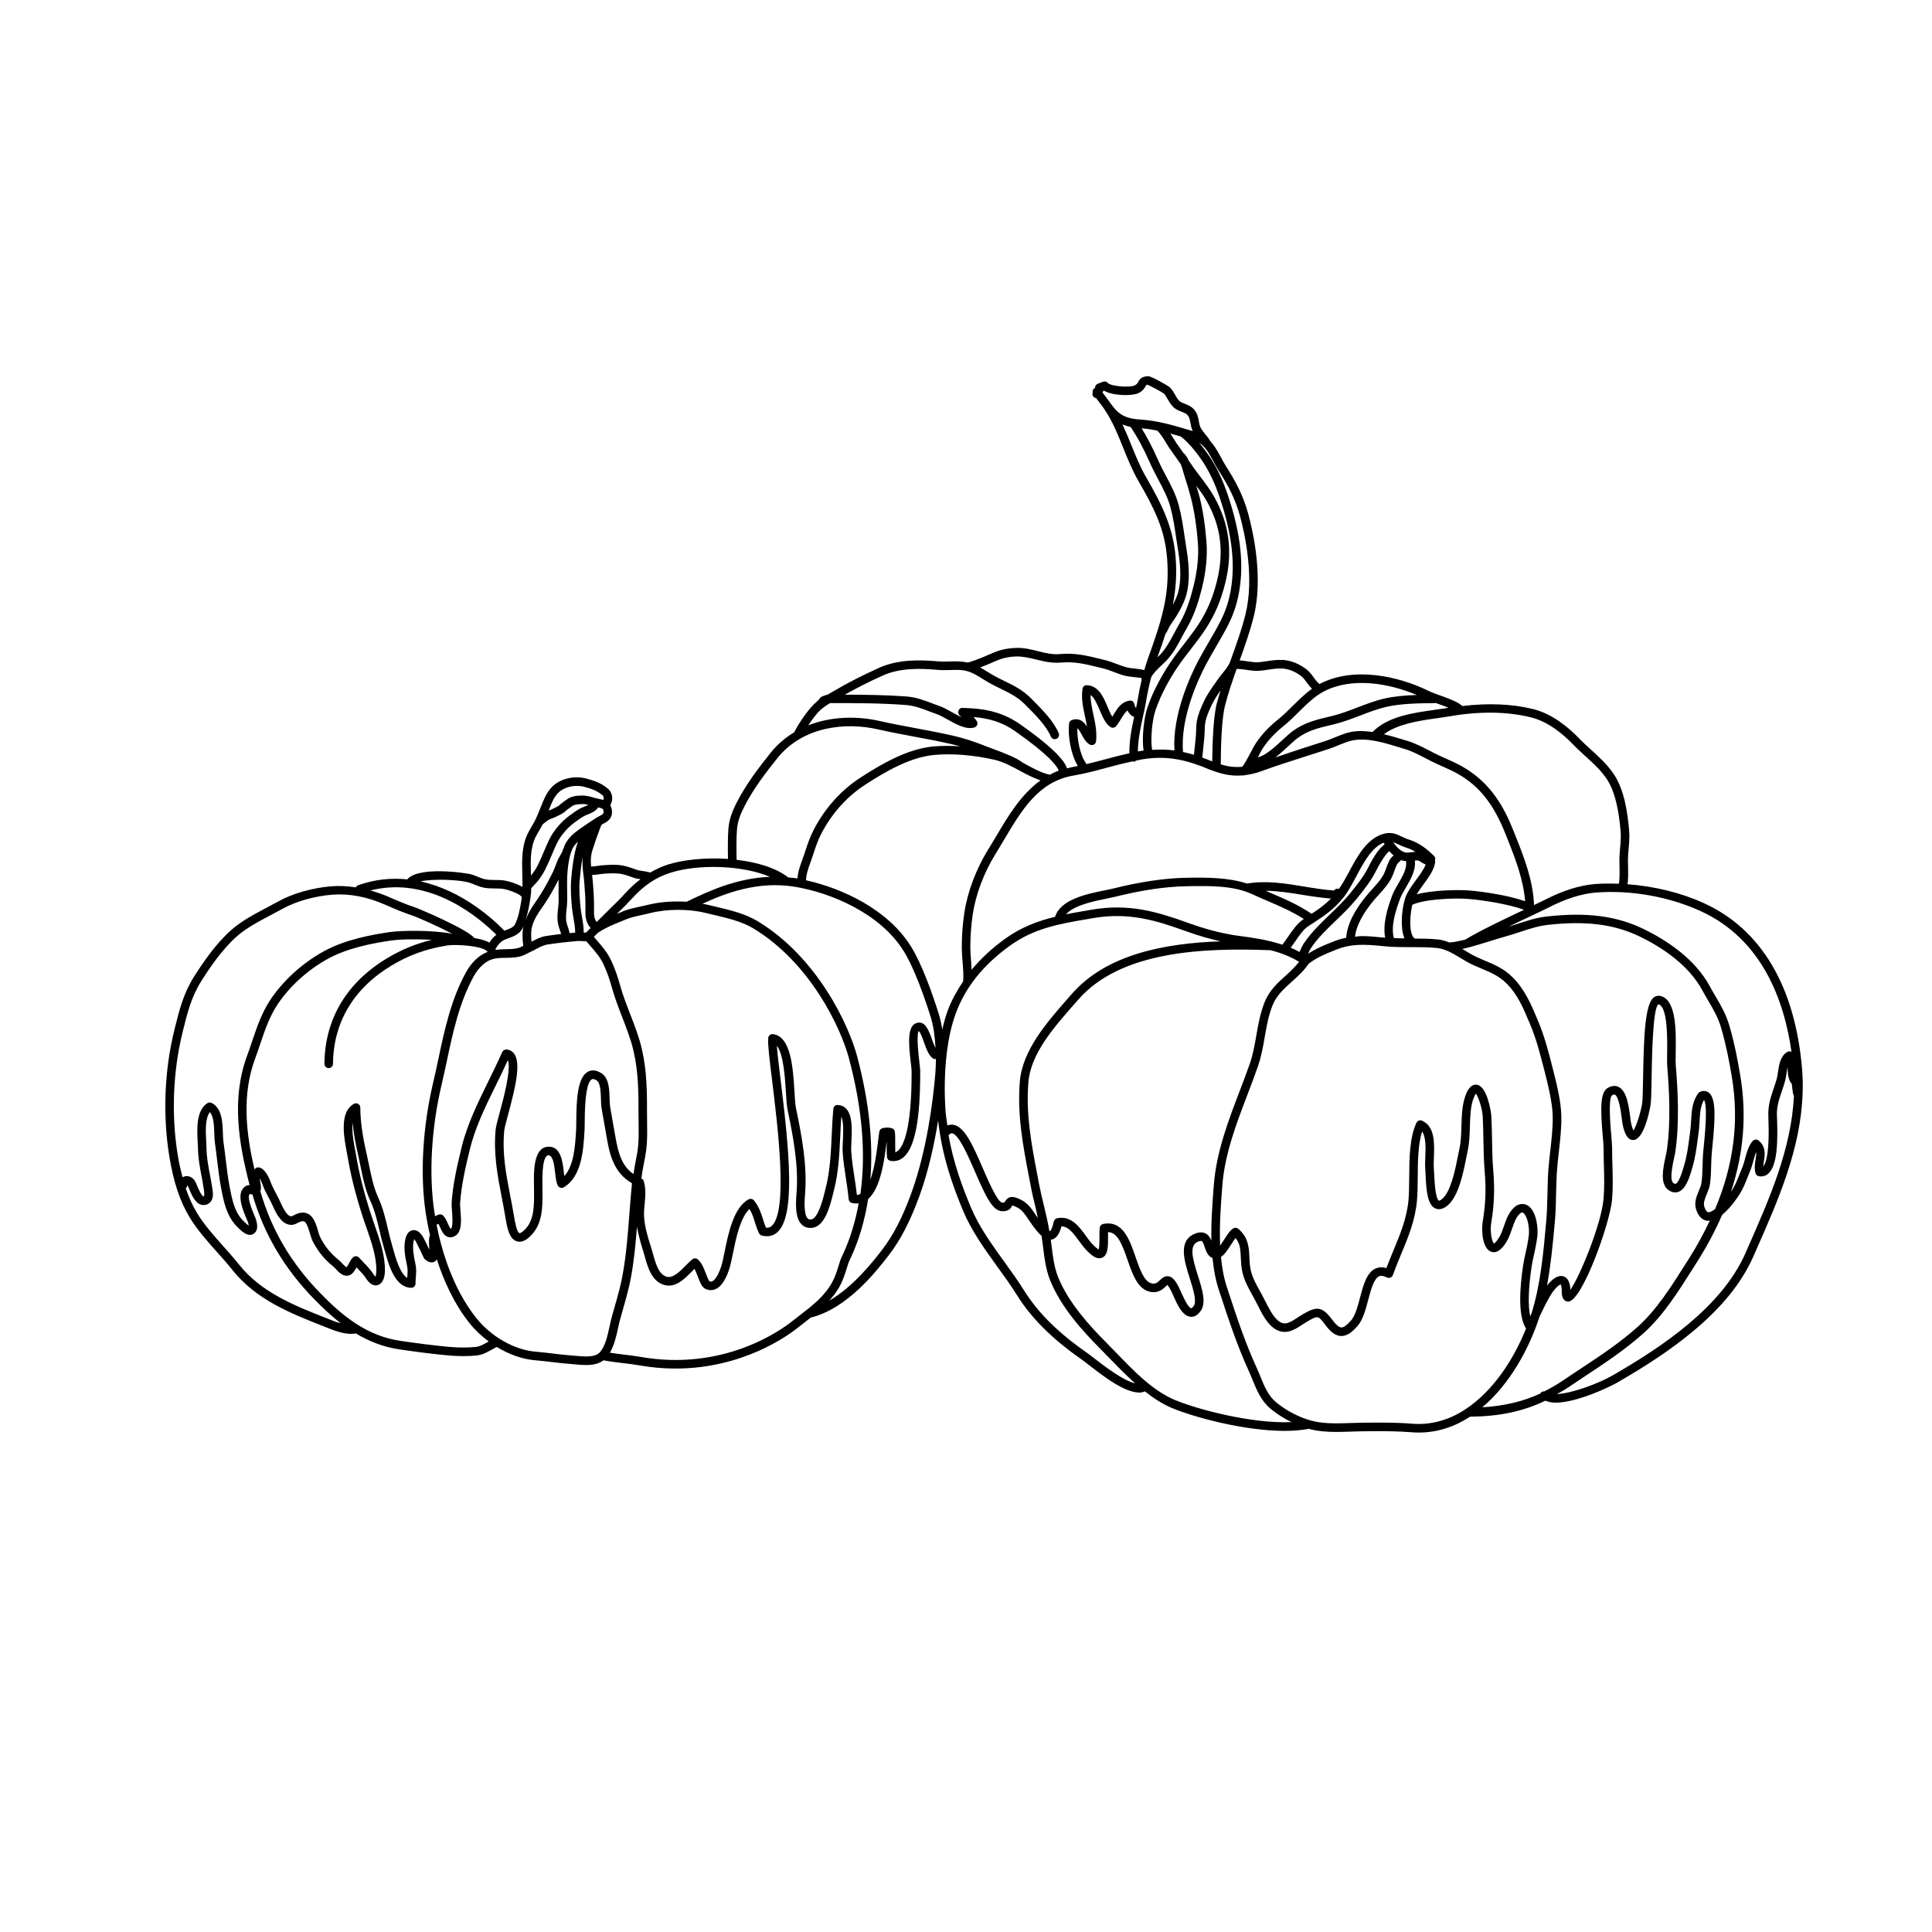 <?xml version="1.0" encoding="UTF-8"?>
<!-- Uploaded to: SVG Repo, www.svgrepo.com, Generator: SVG Repo Mixer Tools -->
<svg fill="#000000" width="800px" height="800px" version="1.1" viewBox="144 144 512 512" xmlns="http://www.w3.org/2000/svg">
 <path d="m621.71 433.89c0.082-2.168 0.039-4.352-0.141-6.57-1.824-21.871-10.832-37.082-26.051-43.988-6.156-2.801-13.211-4.484-20.207-4.996 0.203-1.234 0.188-2.957 0.141-4.996-0.016-0.523-0.023-1.008-0.031-1.406 0-1.023 0.098-2.035 0.188-3.047 0.137-1.527 0.277-3.102 0.133-4.777-0.418-4.699-1.238-10.625-3.961-14.793-1.699-2.594-3.953-4.644-6.141-6.637-1.082-0.984-2.168-1.969-3.18-3.023-2.731-2.832-7.047-6.465-12.125-7.734-5.613-1.395-11.941-1.629-18.793-0.82-1.184-1.082-3.344-1.891-5.684-2.727-1.246-0.441-2.418-0.863-3.254-1.27-8.012-3.949-19.773-6.519-28.727-1.93-0.066 0.031-0.117 0.074-0.176 0.105-0.523-0.387-1.004-0.984-1.492-1.664-0.562-0.781-1.148-1.594-1.949-2.207-1.863-1.445-4.027-2.332-6.082-2.5-1.516-0.125-3.039 0.102-4.508 0.316-0.727 0.105-1.43 0.211-2.121 0.273-0.863 0.074-1.996-0.098-3.09-0.258-0.645-0.098-1.301-0.191-1.934-0.242 1.344-3.727 2.719-7.57 3.723-11.602 2.574-10.242-0.137-22.375-1.422-27.113-1.34-4.941-3.34-8.672-5.934-12.746-0.523-0.828-0.984-1.676-1.426-2.508-0.797-1.477-1.637-2.957-2.781-4.188-0.004-0.004 0-0.012-0.004-0.02-0.359-0.625-0.82-1.199-1.293-1.777-0.523-0.648-1.027-1.266-1.309-1.918-0.18-0.422-0.273-0.918-0.363-1.441-0.168-0.973-0.363-2.074-1.211-3.094-0.75-0.891-1.676-1.254-2.492-1.57-0.508-0.195-0.984-0.379-1.355-0.672-0.504-0.402-0.898-1.098-1.273-1.77-0.422-0.746-0.863-1.516-1.531-2.07-0.172-0.141-4.566-2.801-5.543-2.801-1.727 0-2.277 0.75-2.699 1.523-0.203 0.371-0.332 0.621-0.891 0.891-1.34 0.68-6.402 0.238-7.117-0.629-0.324-0.379-0.855-0.52-1.316-0.316l-0.465 0.172c-0.363 0.133-0.75 0.277-1.066 0.449-0.387 0.211-0.594 0.629-0.562 1.066-0.102 0.039-0.211 0.02-0.297 0.098-0.312 0.262-0.371 0.648-0.316 1.027-0.004 0.016-0.02 0.02-0.023 0.039-0.203 0.594 0.133 1.238 0.727 1.441 0.055 0.02 0.105-0.02 0.16-0.012 0.344 0.453 0.695 0.902 0.996 1.324 0.004 0.004 0 0.012 0.004 0.016 2.812 3.426 4.555 7.754 6.242 11.941 1.18 2.922 2.398 5.941 3.977 8.68 4.09 7.09 7.031 12.707 7.629 20.551 0.562 7.246-0.508 12.836-2.609 19.41-0.031 0.105-0.105 0.195-0.105 0.309-0.645 2-1.371 4.09-2.191 6.352-0.43 1.188-0.797 2.363-1.145 3.547-0.77-0.211-1.707-0.324-2.719-0.434-0.672-0.074-1.301-0.137-1.727-0.246-0.961-0.238-1.91-0.594-2.848-0.945-0.992-0.379-1.98-0.746-2.949-0.988l-1.184-0.293c-3.535-0.883-6.898-1.719-10.785-1.355-2.098 0.207-3.981-0.266-5.984-0.766-1.859-0.457-3.727-0.961-5.883-0.852-2.301 0.086-4.152 0.5-6.191 1.387-3.805 1.688-6.09 2.457-6.609 2.465-1.535-0.332-3.113-0.316-4.641-0.266-1.012 0.023-2.023 0.055-3.027-0.023-4.934-0.434-10.652-0.578-15.715 1.703-4.41 1.988-8.316 3.988-11.621 5.934l-1.082 0.621c-0.309 0.172-0.609 0.367-0.918 0.543 0 0-2.172 0.508-2.172 1.133 0 0.086-1.102 1.059-1.637 1.582-1.582 1.57-3.996 5.055-5.074 7.273-2.293 1.375-4.418 3.16-6.258 5.445-3.195 3.984-6.484 8.316-8.902 13.012-1.238 2.414-2.102 4.57-2.297 7.266-0.168 2.098-0.145 5.684-0.098 7.836-5.891-0.402-11.82 0.207-15.852 1.477-1.719 0.539-3.258 1.27-4.75 2.137-0.574-0.156-1.168-0.293-1.773-0.371-0.691-0.098-1.406-0.195-1.926-0.387-1.586-0.598-3.148-1.145-4.832-1.258-1.465-0.102-2.934-0.004-4.051 0.082-0.527 0.039-1.047 0.117-1.562 0.203-0.5 0.074-1.008 0.121-1.527 0.156-0.082-0.973-0.121-1.945 0.012-2.875 0.125-0.891 0.438-1.805 0.766-2.769l0.328-0.996c0.289-0.898 0.609-1.75 0.953-2.644l0.137-0.395c0.125-0.398 0.332-0.969 0.629-1.461 0.117-0.066 0.23-0.133 0.359-0.195 0.801-0.402 1.898-0.957 2.254-2.289 0.211-0.812 0.098-1.824-0.371-2.641 0.277-0.465 0.473-0.992 0.508-1.578 0.07-1.102-0.336-2.144-1.09-2.777-1.844-1.57-3.691-2.156-5.742-2.711-3.285-0.887-7.055 0.055-9.168 2.277-1.414 1.48-2.144 3.332-2.848 5.113l-0.5 1.238c-0.395 0.969-0.781 1.926-1.281 2.84-0.227 0.43-0.48 0.852-0.727 1.281-0.316 0.543-0.641 1.094-0.926 1.656-1.723 3.402-1.629 7.144-1.531 10.77 0.02 0.789 0.039 1.57 0.039 2.344 0 0.332 0.012 0.645 0.02 0.953v0.191c-0.004 0.012 0 0.031-0.004 0.047-1.723-0.996-4.254-1.688-5.445-1.773-0.609-0.047-1.211-0.055-1.809-0.059-0.902-0.004-1.754-0.016-2.57-0.176-0.715-0.137-1.367-0.402-2.055-0.684-0.492-0.207-0.988-0.406-1.508-0.57-1.598-0.504-14.273-2.266-17.148 1.27-4.098-0.422-8.488-0.074-13.062 1.57-0.273 0.102-0.469 0.309-0.594 0.543-2.203-0.332-4.375-0.457-6.523-0.281-5.008 0.418-10.238 1.914-13.992 4.004-0.961 0.535-1.965 1.062-2.977 1.598-3.289 1.734-6.691 3.527-9.445 5.93-4.144 3.617-7.668 8.863-9.965 12.488-2.746 4.348-3.856 8.797-5.031 13.504l-0.105 0.43c-2.664 10.691-3.152 22.609-1.375 33.578 1.102 6.793 2.812 11.93 5.375 16.172 2.019 3.344 4.66 6.301 7.211 9.16 1.414 1.578 2.832 3.164 4.144 4.82 6.289 7.883 15.367 11.461 24.148 14.918l2.09 0.82c1.211 0.484 3.332 1.188 5.246 1.188 0.371 0 0.734-0.031 1.09-0.09 0.035-0.004 0.051-0.047 0.086-0.055 3.367 2.016 7.133 3.594 11.477 4.242 5.109 0.75 9.324 1.273 13.273 1.633 1.203 0.109 2.484 0.168 3.738 0.168 1.258 0 2.488-0.055 3.57-0.168 1.602-0.18 2.836-0.887 4.035-1.566 0.418-0.238 0.852-0.473 1.301-0.695 3.266 1.988 6.84 3.273 10.246 3.535 1.41 0.109 2.832 0.289 4.273 0.457 1.676 0.195 3.371 0.402 5.074 0.523 0.371 0.023 0.777 0.066 1.188 0.105 0.934 0.086 1.941 0.176 2.934 0.176 1.34 0 3.141-0.195 4.586-1.258 1.449 0.289 3.258 0.523 5.066 0.734 1.5 0.176 2.973 0.352 4.125 0.559 3.465 0.621 6.766 0.891 9.891 0.891 17.781 0 29.734-8.711 32.27-10.727 0.734-0.586 1.465-1.152 2.191-1.707 0.465-0.359 0.918-0.719 1.371-1.078 9.672-2.352 17.391-12.281 20.695-16.551 3.074-3.969 5.727-9.109 8.113-15.703 2.41-6.648 3.945-13.773 4.949-20 0.996 9.34 3.856 17.406 6.672 24.094 2.211 5.254 5.664 10.031 8.992 14.645 1.777 2.453 3.606 4.992 5.203 7.543 3.848 6.141 9.25 11.531 17 16.973 0.625 0.434 1.414 1.047 2.316 1.75 3.996 3.082 9.234 7.133 13.227 7.133 0.5 0 0.945-0.172 1.395-0.312 2.223 1.742 4.543 3.309 7.133 4.394 5.918 2.465 19.164 6.066 29.918 6.066 2.297 0 4.469-0.176 6.438-0.551 0.172 0.051 0.352 0.121 0.523 0.168 1.84 0.449 3.969 0.66 6.711 0.66 1.301 0 2.621-0.047 3.914-0.09 1.027-0.035 2.047-0.07 3.043-0.086h0.418c1.199-0.016 2.492-0.023 3.836-0.023 2.238 0 5.562 0.031 8.645 0.281 0.672 0.055 1.324 0.082 1.977 0.082 5.047 0 9.598-1.586 13.613-4.203 7.621-0.066 14.031-1.379 19.949-4.238 0.777 0.316 1.648 0.523 2.68 0.523 5.727 0 14.539-4.258 16.355-5.316 13.336-7.707 29.492-18.477 36.066-33.398l0.777-1.77c5.805-13.148 11.758-26.695 12.281-41.277 0.008-0.02 0.012-0.043 0.012-0.07zm-2.938-11.047c-0.09-0.059-0.141-0.168-0.246-0.195-0.309-0.074-0.613-0.031-0.875 0.121-1.848 1.102-2.191 3.449-2.465 5.336-0.102 0.672-0.191 1.32-0.348 1.863-0.242 0.82-0.508 1.613-0.766 2.387-0.781 2.316-1.527 4.504-1.449 7.144l0.023 0.816c0.328 8.691-0.516 11.793-1.359 12.812 0.02-0.48 0.102-0.973 0.176-1.48 0.262-1.668 0.586-3.738-1.41-5.391-0.473-0.398-1.164-0.336-1.57 0.117-1.082 1.215-1.562 2.984-2.023 4.691-0.223 0.812-0.434 1.605-0.711 2.262-0.242 0.57-0.469 1.148-0.695 1.719-0.578 1.473-1.129 2.863-1.898 4.117-0.125 0.207-0.281 0.43-0.43 0.645 3.402-10.254 4.207-20.465 2.449-30.867-0.648-3.848-1.496-8.414-2.863-13.094-0.906-3.078-2.207-5.301-3.594-7.656-0.52-0.875-1.043-1.777-1.57-2.762-3.996-7.438-11.684-12.348-17.438-15.164-7.238-3.543-15.23-4.586-25.91-3.371-2.699 0.312-5.262 1.152-7.734 1.969-0.746 0.246-1.512 0.469-2.266 0.707 2.082-1.008 4.137-1.98 5.883-2.801 2.106-0.996 3.805-1.793 4.641-2.227 4.551-2.348 8.77-3.691 12.551-4 9.195-0.727 19.324 1.047 27.711 4.863 16.332 7.41 22.258 23.605 24.188 37.438zm-21.977 10.68c-0.379-0.277-1.164-0.656-2.277-0.168-0.18 0.082-0.336 0.207-0.457 0.367-1.633 2.231-1.773 4.836-1.91 7.356-0.051 0.898-0.098 1.789-0.215 2.644l-0.25 1.84c-0.332 2.492-0.645 4.852-1.367 7.25l-0.117 0.402c-0.801 2.793-1.531 4.301-2.172 4.516-0.176 0.035-0.43-0.105-0.613-0.258-1.02-0.816-0.145-4.836 0.223-6.555 0.145-0.664 0.277-1.254 0.336-1.691 1.137-7.715 0.66-16.332 0.117-22.984-0.055-0.648-0.035-1.734-0.016-3.043 0.09-6.066 0.215-14.375-4.144-15.277-0.594-0.109-1.199 0.031-1.691 0.422-2.309 1.855-2.625 10.328-2.805 21.211-0.055 3.293-0.105 6.152-0.289 7.113-0.508 2.75-1.566 5.898-2.281 6.934-0.152-0.309-0.363-0.871-0.594-1.883-0.086-0.352-0.152-0.922-0.238-1.598-0.473-3.684-1.062-7.078-3.098-8.07-0.621-0.301-1.629-0.5-2.926 0.297-1.91 1.152-1.926 5.238-1.254 12.879 0.105 1.25 0.203 2.266 0.203 2.832 0 1.664 0.047 3.266 0.086 4.84 0.086 3.019 0.16 5.863-0.086 8.777-0.555 6.535-6.172 20.41-8.801 24.156-0.035-1.238-0.312-3.133-1.867-3.598-1.641-0.465-3.289 1.148-4.324 2.449 1.02-5.527 1.582-11.297 2.098-17.078 0.211-2.438 0.273-4.953 0.316-7.379 0.051-2.109 0.098-4.195 0.246-6.191 0.117-1.613 0.309-3.25 0.492-4.898 0.344-3.066 0.707-6.246 0.648-9.332-0.055-3.723-1.152-8.305-2.328-12.867-1.09-4.262-2.117-8.289-3.844-12.395l-0.137-0.324c-1.637-3.914-3.332-7.969-6.606-11.23-2.312-2.297-4.731-3.316-7.297-4.387-0.676-0.281-1.367-0.574-2.07-0.898-1.145-0.52-2.246-1.184-3.316-1.828-0.215-0.133-0.438-0.258-0.656-0.387 2.438-0.543 5.211-1.395 7.633-2.16 1.395-0.438 2.664-0.84 3.648-1.102 1.355-0.367 2.672-0.801 3.984-1.234 2.473-0.816 4.812-1.586 7.273-1.875 10.219-1.164 17.82-0.191 24.66 3.152 5.445 2.664 12.723 7.297 16.434 14.199 0.543 1.012 1.09 1.941 1.617 2.836 1.367 2.324 2.543 4.332 3.371 7.144 1.336 4.566 2.168 9.047 2.805 12.828 1.996 11.82 0.523 23.406-4.414 35.125-0.715 0.539-1.355 0.891-1.793 0.852-0.52-0.066-0.863-0.812-1.062-1.438-0.332-1.02 0.141-2.176 0.656-3.402 0.332-0.816 0.691-1.656 0.82-2.539 0.25-1.688 0.297-3.371 0.336-5.004 0.023-0.945 0.051-1.906 0.117-2.856 0.039-0.539 0.109-1.305 0.207-2.195 0.828-8.188 0.91-12.898-1.012-14.297zm-47.273 59.312c-0.613-2.754-0.504-7.32 0.363-13.109 0.156-1.043 0.367-1.988 0.59-2.992 0.312-1.414 0.676-3.027 0.941-5.164 0.238-1.996-0.195-6.363-2.324-7.945-0.867-0.637-1.898-0.75-3.109-0.195-1.98 1.324-2.711 3.445-3.426 5.492-0.371 1.09-0.734 2.117-1.258 2.984-0.863 1.414-1.352 1.629-1.355 1.668-0.559-0.367-1.145-3.199-0.754-5.508 0.797-4.812 0.953-8.996 0.527-13.992-0.227-2.637-0.273-5.387-0.316-8.039-0.035-2.086-0.07-4.176-0.188-6.273-0.055-1.023-1.066-7.898-3.848-8.297-1.863-0.273-2.766 2.195-3.047 3.008-0.871 2.465-0.945 5.273-1.027 7.992-0.066 2.109-0.117 4.098-0.52 5.894-0.117 0.535-0.242 1.168-0.383 1.875-0.715 3.637-1.914 9.723-4.301 11.574-0.484 0.371-0.727 0.422-0.75 0.379-0.648-0.301-1.078-2.664-1.27-7.031-0.023-0.625-0.051-1.168-0.086-1.586-0.07-0.785-0.023-1.773 0.016-2.832 0.141-3.652 0.324-8.188-3.125-9.742-0.562-0.258-1.23-0.016-1.492 0.543-1.844 3.879-1.891 9.527-1.93 14.508-0.016 2.191-0.035 4.262-0.191 6.016-0.441 4.785-2.188 8.992-4.031 13.445-0.621 1.492-1.238 2.996-1.82 4.535-1.066-0.301-2.019-0.25-2.883 0.133-2.336 1.066-3.199 4.293-4.102 7.703-0.629 2.367-1.285 4.812-2.367 6.047-1.109 1.254-2.023 1.926-2.594 1.859-0.625-0.023-1.426-0.719-2.523-2.18-2.641-3.496-4.09-3.414-7.684-1.309-0.488 0.281-0.957 0.59-1.422 0.898-2.188 1.426-3.406 2.121-5.059 0.84-1.379-1.078-2.539-3.367-3.465-5.203-0.281-0.559-0.543-1.09-0.797-1.551l-0.656-1.188c-1.344-2.434-2.41-4.359-2.648-7.129-0.055-0.578-0.082-1.148-0.102-1.699-0.117-2.629-0.238-5.352-2.969-7.633-0.379-0.312-0.926-0.348-1.336-0.09-0.836 0.527-1.566 1.668-2.41 2.984-0.277 0.434-0.664 1.031-1.047 1.57-0.23-5.34 0.188-10.879 0.598-16.082 0.645-8.203 3.703-16.234 6.672-23.996 0.938-2.465 1.867-4.914 2.719-7.344 0.922-2.625 1.387-5.309 1.84-7.91 0.52-2.957 1.004-5.75 2.098-8.422 1.062-2.59 3.004-4.328 5.059-6.176 1.566-1.406 3.188-2.863 4.473-4.758 2.238-1.723 4.273-2.527 6.828-3.547l0.66-0.262c3.621-1.441 7.004-1.379 11.613-0.926l1.293 0.125c1.914 0.188 3.969 0.203 6.082 0.203h1.043c2.266 0 4.484 0.016 6.539 0.238 2.191 0.238 4.098 1.391 6.125 2.609 1.129 0.68 2.293 1.379 3.547 1.949 0.73 0.332 1.438 0.629 2.137 0.922 2.453 1.027 4.574 1.918 6.574 3.906 2.953 2.938 4.488 6.609 6.109 10.496l0.137 0.324c1.664 3.953 2.672 7.898 3.789 12.27 0.801 3.141 2.152 8.383 2.207 12.156 0.051 2.934-0.301 6.035-0.641 9.039-0.191 1.672-0.379 3.336-0.504 4.977-0.152 2.023-0.203 4.152-0.246 6.309-0.055 2.394-0.105 4.863-0.336 7.492-0.734 8.316-1.516 16.914-3.93 24.48-0.094 0.211-0.211 0.457-0.309 0.664zm-90.215-10.031c0.898 2.836 1.91 6.051 1.043 7.285-0.371 0.539-0.645 0.613-0.656 0.609-0.57-0.059-1.492-1.527-2.731-4.359-0.215-0.5-0.402-0.922-0.555-1.215-0.969-1.891-1.758-2.727-2.707-2.891-1.031-0.16-1.727 0.488-2.301 1.02-0.789 0.742-1.289 1.148-2.383 0.805-1.883-0.59-2.992-3.793-4.066-6.887-1.586-4.602-3.359-9.855-8.605-8.805-0.488 0.098-0.855 0.5-0.91 0.988-0.074 0.695-0.074 1.57-0.07 2.481 0.004 0.953 0.012 2.637-0.211 3.281-0.262-0.125-0.812-0.5-1.777-1.543-0.523-0.559-1.031-1.27-1.562-1.996-1.77-2.445-3.953-5.492-7.668-4.731-0.441 0.09-0.785 0.434-0.883 0.875-0.5 2.293-1.031 2.574-1.027 2.574-0.039-0.004-0.102-0.047-0.141-0.066-0.398-2.297-0.926-4.578-1.461-6.785-0.465-1.914-0.926-3.82-1.289-5.723l-0.465-2.457c-1.551-8.152-3.019-15.855-2.359-24.363 0.586-7.57 6.609-14.445 11.922-20.5l1.281-1.465c11.262-12.934 33.145-13.809 51.02-13.113 2.609 0.676 5.262 1.664 7.531 3.078-1.023 1.289-2.188 2.43-3.461 3.57-2.156 1.934-4.383 3.934-5.637 7.008-1.184 2.898-1.719 5.949-2.231 8.891-0.438 2.508-0.891 5.106-1.742 7.551-0.848 2.414-1.777 4.84-2.707 7.285-3.023 7.91-6.144 16.098-6.82 24.793-0.371 4.734-0.762 9.801-0.645 14.797-0.328-0.801-0.797-1.578-1.656-1.969-0.805-0.359-1.734-0.312-2.856 0.18-4.344 1.883-2.68 7.152-1.215 11.797zm-64.258-40.641c-0.176-1.359-0.418-2.672-0.504-4.086-0.23-3.652-0.359-9.402 0.402-15.359 0-0.016 0.004-0.031 0.004-0.051 0.438-3.422 1.16-6.902 2.336-10.102 2.574-6.984 7.289-12.863 14.414-17.984 6.394-4.602 12.957-5.723 20.559-7.023l1.426-0.246c9.367-1.605 16.516 0.559 24.242 3.34 3.598 1.289 6.5 2.144 9.562 2.812-14.977 0.504-30.355 3.5-39.484 13.977l-1.273 1.457c-5.269 6.012-11.828 13.496-12.48 21.82-0.68 8.812 0.812 16.66 2.394 24.965l0.469 2.453c0.363 1.945 0.836 3.883 1.309 5.84 0.223 0.922 0.395 1.875 0.609 2.812-0.016-0.02-0.023-0.031-0.039-0.051l-0.609-0.898c-0.988-1.477-2.012-3.008-3.875-3.918-2.141-1.066-3.266-0.945-4.137 0.449-0.215 0.328-0.238 0.371-0.762 0.344-1.238-0.074-3.664-5.664-5.109-9.004-2.609-6.016-4.863-11.219-7.93-11.637-0.387-0.066-0.871-0.039-1.402 0.16-0.02-0.035-0.086-0.035-0.121-0.07zm-9.668-16.395c0.105 0.898 0.203 1.605 0.203 1.977v0.387c0.023 15.445-2.262 19.688-3.633 20.844-0.223 0.188-0.453 0.316-0.695 0.395-0.02-0.684-0.016-1.371-0.016-2.062 0.004-1.117 0.012-2.227-0.082-3.32-0.035-0.453-0.344-0.84-0.777-0.984-0.781-0.25-1.762-0.258-2.57-0.004-0.406 0.125-0.711 0.473-0.781 0.898-0.102 0.578-0.203 1.395-0.316 2.363-0.344 2.797-0.898 7.152-2.066 10.375 0.789-9.871-0.328-20.781-3.508-32.723-2.176-8.184-10.488-26.191-26.359-35.789-3.356-2.023-7.516-3.004-11.195-3.859-0.762-0.18-1.512-0.352-2.238-0.535-0.383-0.098-0.816-0.133-1.215-0.211 6.266-2.891 14.777-6.109 24.48-4.519 9.391 1.535 22.586 6.926 28.879 17.059 2.934 4.719 5.727 12.914 7.129 17.375 0.727 2.309 1.145 5.195 1.301 8.316-0.348-0.695-0.699-1.602-0.941-2.289-0.832-2.328-1.77-4.973-3.93-4.398-2.648 0.676-2.32 5.246-1.668 10.707zm-17.09 12.102c-0.594-0.648-1.379-1.004-2.281-1.031-0.68-0.066-1.109 0.43-1.164 1.023-0.215 2.266-0.328 4.613-0.434 6.977-0.215 4.644-0.441 9.445-1.527 13.719l-0.203 0.828c-0.441 1.848-1.793 7.481-3.68 7.769-0.543 0.066-0.777-0.074-0.922-0.211-1.176-1.098-0.84-5.148-0.734-6.504 0.598-7.508-0.805-15.105-2.422-22.871-0.18-0.867-0.277-2.422-0.383-4.238-0.371-6.191-0.883-14.664-5.684-15.27-0.328-0.051-0.613 0.051-0.852 0.242s-0.395 0.473-0.418 0.777c-0.156 1.633 0.348 5.738 1.047 11.422 1.484 12.098 4.258 34.613-0.16 38.41-0.281 0.246-0.73 0.543-1.5 0.434-0.293-0.695-0.52-1.406-0.75-2.156-0.523-1.656-1.059-3.371-2.414-5.055-0.336-0.418-0.926-0.543-1.414-0.297-3.969 2.102-5.371 8.992-6.394 14.027-0.227 1.125-0.434 2.125-0.637 2.922-0.508 1.949-1.535 4.277-2.606 4.766-0.191 0.086-0.43 0.152-0.742 0.004-0.242-0.211-0.641-1.254-0.902-1.945-0.539-1.402-1.148-2.996-2.207-3.871-0.414-0.344-1.004-0.344-1.43-0.012-0.562 0.453-1.164 1.062-1.797 1.707-1.5 1.531-3.223 3.215-4.785 2.961-2.277-0.43-3.133-3.523-3.82-6.004-0.125-0.453-0.242-0.875-0.363-1.266l-0.215-0.691c-0.777-2.484-1.582-5.055-1.793-7.664-0.105-1.305 0.02-2.578 0.141-3.812 0.188-1.91 0.383-3.883-0.262-5.992-0.098-0.309-0.332-0.527-0.613-0.672 0.156-1.188 0.352-2.371 0.598-3.617 0.336-1.688 0.684-3.438 0.82-5.211 0.156-1.965 0.125-3.969 0.102-5.91-0.012-0.766-0.02-1.535-0.02-2.297 0-5.598 0-11.391-1.391-17.332-0.73-3.129-1.926-6.207-3.078-9.184-0.938-2.414-1.906-4.918-2.59-7.367-0.551-1.984-1.273-4.352-2.473-6.883-1.043-2.18-2.434-3.762-3.773-5.297-0.258-0.297-0.523-0.609-0.781-0.918 0.363-0.367 0.719-0.715 1.09-1.082 1.965-1.344 4.168-2.227 5.648-2.816 0.52-0.207 0.957-0.383 1.289-0.527 1.48-0.684 3.188-1.047 4.84-1.402 0.707-0.152 1.391-0.301 2.051-0.469 4.324-1.117 10.156-1.152 14.535-0.082 0.734 0.18 1.492 0.363 2.266 0.539 3.684 0.863 7.492 1.754 10.539 3.594 15.25 9.227 23.246 26.555 25.34 34.434 3.547 13.316 4.527 25.316 3.039 35.926-0.301 0.141-0.594 0.297-0.934 0.297-0.18-1.676-0.43-3.273-0.676-4.871-0.348-2.289-0.68-4.449-0.836-6.82-0.035-0.555 0.012-1.375 0.059-2.324 0.148-3.09 0.355-6.949-1.344-8.805zm-61.195 7.445c-0.191-1.145-0.418-2.402-0.648-3.672-0.281-1.566-0.57-3.144-0.785-4.527-0.074-0.508-0.09-1.176-0.109-1.91-0.066-2.445-0.145-5.488-2.16-6.785-1.648-1.059-2.863-0.812-3.594-0.402-2.82 1.535-3.066 7.719-3.082 13.395 0 0.676 0 1.199-0.02 1.508l-0.047 0.805c-0.215 3.758-0.535 9.199-3.117 11.949-0.047-0.352-0.09-0.734-0.125-1.082-0.309-2.684-0.754-6.707-3.945-6.707-0.121 0-0.242 0.004-0.367 0.02-3.82 0.344-3.668 6.934-3.586 10.473l0.016 1.594c0.012 3.562 0.02 7.246-2.238 9.668-0.984 1.055-1.535 1.215-1.637 1.145-0.742-0.227-1.27-3.445-1.465-4.644-0.297-1.785-0.637-3.543-0.977-5.289-1.109-5.715-2.156-11.105-1.586-17.25 0.059-0.645 0.52-2.332 0.996-4.117 1.984-7.356 3.481-13.652 1.652-16.211-0.5-0.699-1.215-1.098-2.074-1.152-0.469 0.031-0.922 0.242-1.113 0.68-1.125 2.574-2.414 5.203-3.668 7.75-2.746 5.594-5.586 11.375-7.055 17.359-1.258 5.176-2.336 9.859-2.68 14.801-0.035 0.504 0.02 1.285 0.098 2.176 0.09 1.152 0.336 4.231-0.301 4.793-0.223-0.141-0.586-0.953-0.801-1.441-0.348-0.781-0.711-1.586-1.273-2.125-0.336-0.316-0.84-0.395-1.258-0.195-0.133 0.059-0.293 0.121-0.457 0.191-0.133 0.055-0.246 0.152-0.383 0.211-0.07-0.398-0.152-0.848-0.207-1.211-1.492-9.879-0.797-22.133 1.914-33.609 0.504-2.137 0.961-4.281 1.422-6.43 1.602-7.547 3.266-15.355 7.078-22.297 0.742-1.355 2.363-3.742 4.906-4.555 1.102-0.352 2.309-0.371 3.586-0.387 1.473-0.02 2.988-0.039 4.508-0.578 0.551-0.195 1.059-0.5 1.582-0.766h0.012c0.02 0 0.023-0.02 0.047-0.023 0.434-0.223 0.891-0.402 1.309-0.629 1.254-0.691 2.438-1.344 3.586-1.527 2.379-0.371 5.094-0.684 8.156-0.941 0.207 0 0.555 0.016 0.934 0.031 0.43 0.02 0.891 0.039 1.23 0.039 0.367 0.438 0.734 0.855 1.098 1.27 1.293 1.48 2.523 2.883 3.43 4.777 1.125 2.371 1.809 4.625 2.336 6.516 0.715 2.555 1.703 5.109 2.66 7.578 1.125 2.902 2.289 5.906 2.984 8.879 1.328 5.691 1.328 11.352 1.328 16.82 0 0.77 0.012 1.551 0.023 2.332 0.023 1.883 0.055 3.84-0.09 5.699-0.125 1.641-0.465 3.32-0.785 4.941-0.188 0.941-0.324 1.918-0.48 2.887-2.894-1.996-4.016-5.215-4.777-9.82zm-49.344 29.328c0.012 0.152 0.02 0.332 0.031 0.523-0.473-1.012-0.973-2.004-1.496-3.031-1.066-2.07-2.301-2.207-2.902-2.121-0.73 0.109-1.672 0.676-2.039 2.719-0.383 2.106 0.023 4.445 0.52 6.648 0.223 1.004 0.156 1.875 0.074 2.883-0.012 0.133-0.02 0.266-0.031 0.402-1.926-1.23-3.078-5.359-3.68-7.516l-0.301-1.055c-0.434-1.445-0.785-2.949-1.137-4.445-0.648-2.754-1.32-5.606-2.508-8.156-1.266-2.734-1.879-5.738-2.473-8.645-0.203-0.984-0.402-1.977-0.629-2.953-1.145-4.938-1.691-8.988-1.699-12.375 0-0.402-0.211-0.77-0.559-0.973-0.336-0.211-0.77-0.211-1.125-0.02-3.926 2.16-2.648 8.848-1.891 12.844 0.09 0.469 0.172 0.887 0.227 1.238 0.812 4.84 2.098 9.965 3.926 15.66 0.312 0.957 0.656 1.949 1.012 2.961 1.352 3.875 2.746 7.875 2.656 11.559-0.02 0.953-0.227 1.438-0.16 1.562-0.102-0.066-0.324-0.25-0.641-0.734-0.766-1.18-1.633-2.074-2.469-2.941-0.422-0.434-0.855-0.883-1.289-1.375-0.406-0.473-1.125-0.523-1.598-0.117-0.402 0.348-0.699 0.891-1.012 1.465-0.203 0.371-0.578 1.062-0.695 1.164-0.266-0.02-0.918-0.727-1.234-1.059-0.301-0.328-0.594-0.637-0.867-0.855-2.082-1.668-3.465-3.336-4.785-5.762-0.277-0.516-0.5-1.266-0.734-2.062-0.609-2.082-1.535-5.199-4.691-4.66-0.695 0.125-1.223 0.402-1.648 0.621-0.656 0.344-0.785 0.398-1.324 0.102-0.605-0.344-1.492-1.777-1.977-2.902-0.422-1.004-0.91-1.93-1.402-2.852-0.629-1.188-1.223-2.316-1.656-3.578-0.012-0.035-1.352-3.598-3.285-3.445-0.348 0.039-0.578 0.293-0.828 0.52-2.266-9.703-3.379-19.785 0.188-29.379 0.465-1.238 0.887-2.504 1.316-3.777 1.215-3.594 2.465-7.309 4.609-10.539 3.238-4.852 8.176-9.301 13.543-12.203 5.25-2.832 11.855-4.039 16.363-4.707 2.562-0.383 7.004-0.449 10.984-0.195-4.273 1.027-7.977 2.539-11.836 4.852-10.762 6.457-16.516 16.137-16.629 27.98-0.004 0.625 0.5 1.137 1.125 1.145h0.012c0.621 0 1.129-0.5 1.133-1.125 0.105-11.02 5.477-20.027 15.531-26.059 4.648-2.785 9.035-4.375 14.656-5.305 2.266-0.383 9.508 0.059 10.723 1.598 0.023 0.031-0.004 0.09 0.004 0.121-2.223 0.887-4.227 2.746-5.668 5.387-3.977 7.238-5.668 15.211-7.309 22.922-0.453 2.125-0.906 4.262-1.406 6.379-2.777 11.75-3.488 24.312-1.953 34.469 0.246 1.641 0.613 3.656 1.125 5.879-0.348 0.84-0.281 2.012-0.191 3.32zm18.375-80.363c0.578-0.66 1.02-0.992 1.672-1.273 0.312-0.137 0.637-0.25 0.969-0.371 1.328-0.473 2.984-1.066 3.797-2.797 0.074-0.16 0.105-0.344 0.176-0.508-0.402 1.797-0.293 3.594-0.066 5.309-0.312 0.152-0.641 0.352-0.953 0.465-1.164 0.414-2.434 0.43-3.777 0.441-0.848 0.012-1.719 0.066-2.59 0.176-0.016-0.051-0.051-0.102-0.066-0.152l0.074-0.137c0.25-0.434 0.438-0.781 0.766-1.152zm8.855-4.629c0.5-2.004 1.551-3.531 2.777-5.297l0.457-0.66c1.199-1.742 2.457-3.93 3.812-6.574-0.02 1.125-0.016 2.254 0 3.359 0.012 0.707 0.02 1.402 0.02 2.09 0 0.719-0.082 1.43-0.156 2.137-0.152 1.387-0.309 2.828 0.047 4.336 0.125 0.535 0.289 1.004 0.441 1.457 0.125 0.363 0.238 0.684 0.316 1.02-1.426 0.16-2.777 0.344-4.031 0.539-1.352 0.211-2.594 0.852-3.805 1.508-0.129-1.32-0.191-2.652 0.121-3.914zm13.633-13.82c0.09 0.699 0.176 1.391 0.223 2.074l0.023 0.363c0.141 1.863 0.289 3.789 0.289 5.68l-0.012 0.828c-0.035 1.688-0.039 3.582 1.371 5.16-0.414 0.418-0.82 0.805-1.223 1.219-0.18 0-0.406-0.012-0.637-0.02 0-0.039 0.039-0.066 0.039-0.105-0.004-1.426-0.246-2.82-0.484-4.172-0.16-0.938-0.328-1.875-0.406-2.812-0.168-1.98-0.367-4.434-0.18-6.672 0.141-1.613 0.344-3.93 0.797-6.281-0.133 1.621 0.008 3.207 0.199 4.738zm-3.254 1.355c-0.207 2.422 0.012 4.992 0.18 7.055 0.086 1.008 0.258 2.012 0.434 3.012 0.227 1.316 0.449 2.559 0.449 3.789 0 0.039 0.039 0.066 0.047 0.105-0.523 0.047-1.012 0.102-1.523 0.152-0.109-0.551-0.258-1.062-0.418-1.535-0.133-0.383-0.273-0.777-0.379-1.23-0.266-1.137-0.137-2.324 0-3.578 0.086-0.789 0.172-1.582 0.172-2.383 0-0.699-0.012-1.406-0.02-2.121-0.031-1.914-0.055-3.894 0.121-5.75 0.16-1.691 0.449-3.863 1.23-5.656 0.309-0.699 0.836-1.355 1.492-2-1.207 3.57-1.574 7.641-1.785 10.141zm63.395-4.586c0.16-0.441 0.316-0.871 0.449-1.266l0.309-0.938c0.629-1.926 1.176-3.582 2.121-5.426 2.762-5.359 6.801-9.871 11.68-13.035 5.543-3.598 12.066-7.344 18.414-7.883 4.731-0.414 10.34 0.051 15.758 1.281 2.465 0.559 4.766 1.824 7.004 3.047 1.676 0.922 3.43 1.773 5.25 2.445-5.031 3.586-8.414 9.16-11.668 14.656-0.719 1.211-1.43 2.414-2.168 3.594-3.199 5.141-5.516 11.285-6.352 16.859-0.457 3.082-0.672 6.004-0.672 9.195 0 1.059 0.102 2.344 0.203 3.672 0.152 1.934 0.309 3.934 0.141 5.309-1.629 2.422-3.043 4.938-4.055 7.668-0.598 1.629-1.059 3.336-1.457 5.059-0.238-1.473-0.527-2.871-0.918-4.098-1.758-5.578-4.457-13.211-7.367-17.895-6.121-9.863-18.234-15.434-27.805-17.559-0.035-1.391 0.582-3.184 1.133-4.688zm69.777-23.078c3.113-0.523 6.188-1.359 9.152-2.168 2.125-0.578 4.309-1.129 6.5-1.602 0.09 0.023 0.156 0.102 0.258 0.102 0.039 0 0.082 0 0.117-0.004 0.207-0.02 0.352-0.16 0.516-0.277 0.551-0.105 1.098-0.25 1.648-0.344 6.852-1.133 12.152 0.293 18 2.785 0.516 0.215 0.988 0.328 1.48 0.5 0.066 0.012 0.105 0.07 0.172 0.07 0.004 0 0.012-0.004 0.02-0.004 2.383 0.812 4.629 1.113 6.914 0.902 0.055 0.004 0.09 0.059 0.145 0.059h0.047c0.09 0 0.168-0.074 0.258-0.098 1.43-0.172 2.883-0.473 4.449-1.043 4-1.473 8.102-2.777 12.07-4.035 1.941-0.621 3.883-1.234 5.828-1.875 0.797-0.262 1.641-0.609 2.504-0.957 1.371-0.559 2.797-1.145 4.012-1.355 3.93-0.684 8.309 0.676 12.188 1.867l1.484 0.453c1.875 0.562 3.566 1.445 5.359 2.383l1.465 0.754c1.031 0.523 2.098 0.996 3.152 1.473 1.477 0.656 2.871 1.281 4.203 2.047 5.617 3.223 9.352 7.957 12.48 15.816l0.594 1.492c2.106 5.281 4.18 10.734 4.621 16.363-4.578-1.594-11.191-2.523-14.609-2.828-2.797-0.242-9.648-0.172-14.125 1.008 0.504-0.82 1.082-1.656 1.699-2.492 1.492-2.023 3.031-4.121 3.223-6.223 0.012-0.086-0.074-0.152-0.086-0.23 0.023-0.211 0.117-0.406 0.074-0.637-0.047-0.223-0.152-0.43-0.312-0.59-1.578-1.551-3.762-3.445-6.621-4.324-0.746-0.23-1.359-0.523-1.926-0.797-1.223-0.59-2.484-1.211-4.359-0.855-0.012 0-0.012 0.012-0.02 0.012-0.012 0-0.016-0.004-0.023 0-4.711 1.047-7.34 5.981-9.656 10.332-0.867 1.629-1.707 3.109-2.586 4.375-0.488-0.176-1.008-0.035-1.301 0.418-2.656-0.176-5.344-0.621-7.949-1.055-4.906-0.812-9.98-1.648-15.129-0.789-4.996-1.621-10.578-1.629-16.125-1.531-5.734 0.105-12.082 1.047-19.422 2.871-0.629 0.156-1.402 0.312-2.266 0.484-4.711 0.953-11.621 2.402-13.039 6.984-4.551 1.109-8.949 2.731-13.227 5.809-3.527 2.539-6.449 5.281-8.891 8.223-0.039-0.77-0.09-1.551-0.152-2.336-0.102-1.258-0.195-2.488-0.195-3.496 0-3.078 0.207-5.894 0.645-8.863 0.789-5.281 2.992-11.109 6.039-15.996 0.734-1.195 1.461-2.414 2.188-3.633 4.746-8.027 9.23-15.59 18.516-17.145zm3.289-3.215c-1.559-2.109-2.398-6.312-2.316-9.309 0.297 0.191 0.609 0.664 1.133 1.637 0.523 0.973 1.113 2.082 2.141 2.672 0.324 0.191 0.734 0.195 1.082 0.031 0.336-0.176 0.57-0.508 0.609-0.891 0.273-2.527-0.238-4.875-0.73-7.144-0.371-1.758-0.734-3.441-0.719-5.098 0.926 0.625 1.594 2.062 2.41 3.988 0.777 1.832 1.508 3.562 2.832 4.469 0.488 0.328 1.133 0.238 1.508-0.207 0.473-0.559 0.887-1.234 1.301-1.918 0.641-1.062 1.145-1.84 1.727-2.262 0.332 0.699 0.848 1.352 1.566 1.641 0.07 0.023 0.137 0.004 0.207 0.023-0.66 2.957-1.355 6.555-1.27 9.684-2.102 0.469-4.18 0.992-6.203 1.547-1.715 0.469-3.465 0.922-5.219 1.336-0.039-0.062-0.012-0.141-0.059-0.199zm21.035-34.289c0.281-0.398 0.523-0.84 0.734-1.293 0.125-0.273 0.25-0.539 0.387-0.762 0.246-0.414 0.527-0.82 0.816-1.234 0.281-0.398 0.555-0.801 0.801-1.195 1.41-2.242 2.309-4.141 2.812-5.977 0.832-3.031 0.852-7.008 0.066-11.82-0.18-1.117-0.344-2.238-0.516-3.359-0.402-2.797-0.828-5.688-1.602-8.559-0.746-2.781-2.086-5.309-3.387-7.758-0.699-1.32-1.395-2.637-1.996-3.981-1.508-3.402-2.941-6.172-4.434-8.574 1.43 0.121 2.797 0.328 4.109 0.59 0.863 0.781 1.723 2.176 2.422 3.336 0.328 0.539 0.629 1.043 0.902 1.43 0.453 0.66 0.922 1.301 1.387 1.945 0.535 0.742 1.066 1.5 1.582 2.273 0.273 0.715 0.516 1.551 0.637 1.996 0.105 0.387 0.203 0.73 0.289 0.992 0.707 2.125 1.309 4.168 1.789 6.066 0.852 3.356 1.438 7.148 1.785 11.609 0.281 3.387-0.109 7.441-1.102 11.426-0.766 3.109-1.812 6.742-3.793 10.133-0.465 0.785-0.898 1.602-1.328 2.418-1.031 1.93-2.098 3.93-3.527 5.516-0.281 0.312-0.629 0.641-0.969 0.969 0.789-2.168 1.508-4.219 2.133-6.188zm4.031-52.352c2.551 1.879 5.109 5.551 5.84 6.648 1.742 2.641 3.246 5.812 4.469 9.43 2.832 8.352 3.918 15.473 3.344 21.77-0.387 4.195-1.324 7.57-3.031 10.953-0.961 1.91-2.09 3.848-3.184 5.723-0.953 1.641-1.914 3.285-2.793 4.953-2.16 4.109-6.867 14.363-6.297 23.738-1.867-0.258-3.844-0.293-5.898-0.152-0.492-2.418-0.07-7.707 0.875-10.504 1.523-4.453 3.883-8.473 5.594-11.059 1.16-1.754 2.469-3.441 3.734-5.074 1.371-1.773 2.797-3.606 4.062-5.566 2.367-3.652 3.93-7.34 5.09-11.961 2.047-8.227 1.102-15.699-2.891-22.836-1.102-1.965-2.469-3.769-3.793-5.516-0.953-1.266-1.918-2.523-2.777-3.856-0.09-0.137-0.18-0.258-0.273-0.387-0.332-0.801-0.746-1.438-1.281-1.84-0.156-0.215-0.312-0.449-0.469-0.672-0.457-0.629-0.91-1.254-1.359-1.898-0.246-0.363-0.523-0.82-0.828-1.316-0.258-0.422-0.57-0.891-0.867-1.355 0.914 0.258 1.82 0.516 2.734 0.777zm-11.336 83.488c-0.004-3.078 0.785-6.785 1.426-9.621 0.266-1.199 0.504-2.246 0.637-3.059 0.414-2.543 0.863-4.699 1.395-6.742 0.035-0.086 0.051-0.152 0.07-0.242 0.562-1.094 1.688-2.18 2.731-3.16 0.574-0.543 1.133-1.066 1.582-1.578 1.613-1.793 2.746-3.914 3.84-5.969 0.422-0.789 0.84-1.578 1.289-2.344 2.121-3.637 3.234-7.461 4.039-10.727 1.043-4.211 1.457-8.531 1.16-12.152-0.363-4.586-0.969-8.504-1.855-11.984-0.227-0.898-0.562-1.91-0.84-2.863 1.004 1.34 1.996 2.711 2.797 4.141 3.75 6.707 4.594 13.438 2.664 21.18-1.09 4.363-2.562 7.844-4.781 11.273-1.215 1.879-2.609 3.672-3.953 5.41-1.289 1.668-2.625 3.387-3.828 5.211-1.785 2.695-4.254 6.891-5.848 11.578-0.953 2.828-1.531 8.312-1.004 11.422-0.246 0.035-0.469 0.016-0.719 0.059-0.273 0.039-0.531 0.117-0.801 0.168zm19.703 2.633c-0.891-0.371-1.77-0.684-2.641-1.008 0.051-0.48 0.102-0.934 0.156-1.477 0.23-2.102 0.5-4.484 0.5-6.203 0-2.246 0.855-4.121 1.758-6.102 0.676-1.465 1.543-2.746 2.449-4.039-0.367 1.203-0.762 2.398-1.062 3.621-0.918 3.734-1.125 10.992-1.16 15.207zm67.074 47.207c-1.621 0.418-3.125 0.727-4.254 0.77-0.938-0.371-1.906-0.676-2.961-0.789-1.953-0.211-4-0.238-6.09-0.242-0.121-0.035-0.387-0.137-0.672-0.676-0.938-1.789-0.684-5.738-0.07-8.281 3.027-1.457 10.891-1.891 15.078-1.531 3.812 0.332 10.438 1.359 14.516 2.856-5.043 2.387-12.043 5.723-15.547 7.894zm-59.547-0.918c-0.727-0.098-1.336-0.176-1.785-0.25-4.207-0.715-7.652-1.641-12.289-3.305-8.039-2.891-15.508-5.144-25.398-3.441l-1.422 0.242c-1.812 0.312-3.606 0.621-5.375 0.973 2.082-2.371 7.231-3.445 10.586-4.121 0.898-0.18 1.703-0.348 2.363-0.508 7.176-1.785 13.359-2.707 19.051-2.805 6.106-0.109 12.363-0.223 17.434 2.152 1.293 0.605 2.656 1.184 4.055 1.785 3.195 1.359 6.469 2.793 9.527 4.742l-0.176 0.117c-1.57 1.043-2.891 2.973-4.062 4.68-0.473 0.695-1.078 1.57-1.48 2.016-4.121-1.367-8.309-1.918-11.027-2.277zm18.801-5.906c-3.449-2.348-7.129-3.945-10.699-5.461-0.504-0.211-0.961-0.43-1.457-0.641 3.219 0.039 6.438 0.527 9.793 1.082 2.449 0.406 4.969 0.77 7.508 0.977-1.586 1.613-3.254 2.801-5.144 4.043zm-4.426 7.434c0.992-1.457 2.227-3.269 3.438-4.07l1.289-0.84c2.992-1.949 5.57-3.633 8.148-6.852 1.234-1.547 2.281-3.512 3.394-5.598 2.012-3.773 4.086-7.664 7.262-8.918 0.074 0.145 0.18 0.297 0.262 0.441-1.266 0.883-2.672 2.754-4.242 5.898-1.23 2.492-3.066 4.828-5.008 7.203-1.57 1.918-3.426 3.699-5.219 5.426-2.438 2.348-4.969 4.777-6.922 7.668-0.395 0.586-0.816 1.484-1.168 2.312-0.762-0.414-1.551-0.781-2.348-1.113 0.336-0.449 0.695-0.941 1.113-1.559zm30.816-23.75c-0.637 0.082-1.285 0.152-1.691 0.023-1.082-0.332-2.215-1.379-3.047-2.66 0.402 0.133 0.797 0.297 1.273 0.523 0.656 0.312 1.367 0.648 2.231 0.918 0.805 0.246 1.57 0.621 2.359 1.094-0.383 0.016-0.758 0.059-1.125 0.102zm-27.328 26.91c0.301-0.66 0.574-1.219 0.781-1.523 1.82-2.691 4.144-4.934 6.613-7.301 1.84-1.773 3.742-3.602 5.394-5.629 2.023-2.481 3.953-4.926 5.289-7.629 1.18-2.359 2.676-4.555 3.445-5.125 0.352 0.418 0.734 0.789 1.152 1.145-0.422 0.379-0.871 0.816-1.145 1.367-0.312 0.613-0.543 1.254-0.777 1.895-0.16 0.457-0.324 0.918-0.527 1.367-0.699 1.535-1.863 2.816-3.094 4.168-0.406 0.449-0.816 0.898-1.203 1.355-3.668 4.297-5.57 8.203-5.82 11.656-1.102 0.23-2.188 0.527-3.301 0.973l-0.656 0.262c-2.176 0.867-4.121 1.676-6.152 3.019zm17.66-14.441c0.371-0.438 0.766-0.867 1.16-1.301 1.293-1.422 2.629-2.898 3.481-4.75 0.227-0.504 0.414-1.023 0.598-1.535 0.195-0.551 0.395-1.102 0.664-1.641 0.145-0.293 0.586-0.676 0.91-0.957 0.086-0.074 0.125-0.145 0.207-0.223 0.098 0.035 0.176 0.102 0.273 0.133 0.316 0.105 0.656 0.109 0.984 0.133 0.387 1.742-0.777 3.875-2 5.961-0.637 1.078-1.23 2.098-1.602 3.066-1.445 3.844-2.551 7.812-1.898 11.305l-0.945-0.09c-1.797-0.176-3.496-0.348-5.18-0.348-0.664 0-1.254 0.109-1.879 0.168 0.34-2.875 2.043-6.188 5.227-9.922zm5.078 10.273c-0.801-3.031 0.312-6.863 1.719-10.602 0.309-0.797 0.855-1.734 1.438-2.727 1.254-2.141 2.742-4.715 2.402-7.203 0.277-0.016 0.59-0.07 0.801-0.035 0.289 0.051 0.484 0.18 0.832 0.418 0.297 0.207 0.676 0.438 1.145 0.609 0.016 0.039 0.004 0.086 0.023 0.121 0.012 0.016 0.031 0.023 0.039 0.039-0.504 1.223-1.492 2.594-2.473 3.93-1.125 1.531-2.281 3.113-2.852 4.68-0.09 0.242-0.172 0.539-0.258 0.852-0.012 0.02-0.016 0.035-0.02 0.055-0.695 2.602-1.145 7.227 0.012 9.941-0.98 0.008-1.891-0.035-2.809-0.078zm36.395-58.473c4.555 1.137 8.52 4.492 11.043 7.109 1.047 1.09 2.172 2.106 3.285 3.125 2.176 1.98 4.227 3.844 5.769 6.195 2.445 3.742 3.211 9.316 3.598 13.75 0.133 1.473 0.004 2.883-0.125 4.375-0.102 1.082-0.195 2.168-0.191 3.258 0 0.418 0.012 0.918 0.023 1.457 0.031 1.395 0.082 3.805-0.172 4.812-2.125-0.074-4.246-0.09-6.316 0.074-4.086 0.328-8.594 1.758-13.418 4.246-0.551 0.289-1.508 0.742-2.68 1.301-0.02-0.012-0.051-0.02-0.07-0.035-0.238-6.387-2.555-12.383-4.867-18.176l-0.594-1.484c-2.348-5.91-5.785-12.539-13.453-16.941-1.43-0.82-2.949-1.496-4.41-2.144-1.027-0.457-2.051-0.91-3.047-1.426l-1.445-0.742c-1.809-0.941-3.68-1.914-5.762-2.539l-1.473-0.449c-1.512-0.469-3.102-0.922-4.727-1.316 3.582-2.637 8.867-3.508 13.703-4.188 1.285-0.18 2.535-0.352 3.719-0.559 8.016-1.379 15.297-1.277 21.609 0.297zm-21.891-2.555c-0.035 0.004-0.07 0.004-0.105 0.012-1.16 0.203-2.394 0.371-3.652 0.543-5.824 0.816-12.379 1.762-16.391 5.863-1.84-0.262-3.691-0.367-5.512-0.055-1.461 0.258-2.996 0.887-4.484 1.492-0.805 0.328-1.598 0.656-2.352 0.902-1.941 0.641-3.879 1.254-5.809 1.867-2.492 0.797-5.059 1.684-7.609 2.543 1.152-0.902 2.297-1.918 3.379-2.926 0.934-0.863 1.805-1.684 2.5-2.191 2.727-2.016 5.535-2.691 8.785-3.465l1.059-0.25c2.348-0.578 4.613-1.449 6.812-2.293 2.359-0.906 4.578-1.758 6.906-2.293 3.812-0.871 8.688-0.961 12.949-0.984 0.047 0 0.07-0.039 0.109-0.047 0.207 0.074 0.398 0.145 0.609 0.223 0.891 0.316 1.898 0.684 2.805 1.059zm-8.457-3.394c-2.957 0.109-5.934 0.348-8.504 0.938-2.488 0.562-4.891 1.492-7.219 2.383-2.133 0.816-4.328 1.664-6.539 2.207l-1.043 0.25c-3.352 0.801-6.516 1.559-9.609 3.844-0.789 0.59-1.719 1.445-2.695 2.359-1.977 1.828-4.535 4.16-6.484 4.523 0.066-0.117 0.105-0.195 0.172-0.316 0.414-0.789 0.77-1.48 1.008-1.848 1.492-2.293 3.281-4.227 5.637-6.102 1.41-1.129 2.742-2.449 4.027-3.727 2.082-2.07 4.238-4.207 6.731-5.492 7.461-3.816 17.156-2.133 24.52 0.98zm-41.691-6.406c0.734-0.059 1.496-0.172 2.262-0.289 1.352-0.203 2.75-0.402 3.988-0.309 1.629 0.133 3.359 0.852 4.883 2.035 0.539 0.418 1.004 1.059 1.496 1.742 0.398 0.555 0.832 1.094 1.32 1.586-1.855 1.324-3.5 2.949-5.106 4.539-1.305 1.289-2.527 2.516-3.844 3.562-2.555 2.023-4.5 4.137-6.125 6.637-0.262 0.402-0.66 1.16-1.117 2.035-0.578 1.109-1.723 3.285-2.297 3.898-1.879 0.188-3.727-0.023-5.688-0.645 0.016-3.934 0.172-11.68 1.102-15.441 0.828-3.356 1.965-6.641 3.117-9.859 0.73 0.012 1.551 0.105 2.398 0.227 1.223 0.188 2.484 0.375 3.609 0.281zm-12.266-55.656c0.473 0.875 0.953 1.777 1.516 2.648 2.481 3.898 4.394 7.453 5.656 12.121 1.234 4.57 3.848 16.254 1.406 25.977-1.012 4.055-2.43 7.981-3.797 11.773-0.082 0.211-0.152 0.438-0.23 0.648-0.262 0.934-1.27 2.191-2.098 3.215-0.414 0.516-0.801 0.996-1.102 1.43l-0.66 0.934c-1.133 1.594-2.297 3.238-3.203 5.199-0.961 2.117-1.961 4.301-1.961 7.047 0 1.594-0.262 3.906-0.488 5.949-0.039 0.359-0.066 0.637-0.105 0.969-0.953-0.297-1.918-0.523-2.891-0.734-0.762-8.926 3.91-19.059 6.019-23.074 0.863-1.637 1.797-3.254 2.742-4.867 1.113-1.906 2.258-3.875 3.254-5.844 1.812-3.598 2.848-7.34 3.254-11.77 0.609-6.613-0.523-14.047-3.457-22.703-1.285-3.805-2.871-7.152-4.727-9.961-0.535-0.805-1.543-2.231-2.777-3.691 1.605 1.004 2.543 2.691 3.648 4.734zm-29.082-18.547c0.051-0.016 0.102-0.035 0.145-0.051 2.227 1.367 7.461 1.523 9.199 0.645 1.188-0.59 1.598-1.34 1.867-1.832 0.055-0.105 0.133-0.246 0.16-0.273 0 0 0.117-0.066 0.316-0.098 0.574 0.176 3.871 1.965 4.328 2.312 0.336 0.281 0.66 0.84 0.992 1.438 0.465 0.816 0.988 1.742 1.832 2.422 0.641 0.508 1.336 0.777 1.949 1.012 0.672 0.258 1.195 0.465 1.57 0.906 0.457 0.555 0.578 1.238 0.727 2.035 0.105 0.594 0.223 1.27 0.508 1.934 0.035 0.086 0.098 0.145 0.125 0.227l-1.734-0.504c-3.996-1.176-7.773-2.281-12.391-2.578-4.867-0.309-6.16-2.133-8.305-5.148-0.441-0.621-0.977-1.309-1.508-1.988 0.094-0.141 0.172-0.273 0.219-0.457zm11.242 22.727c-1.508-2.606-2.691-5.547-3.84-8.395-0.73-1.805-1.492-3.621-2.324-5.41 0.641 0.262 1.34 0.488 2.144 0.645 1.797 2.656 3.488 5.789 5.289 9.863 0.621 1.391 1.344 2.75 2.066 4.121 1.238 2.336 2.519 4.75 3.203 7.285 0.734 2.742 1.152 5.562 1.547 8.293 0.168 1.137 0.332 2.273 0.523 3.402 0.734 4.488 0.73 8.141-0.016 10.852-0.289 1.039-0.789 2.16-1.414 3.344 0.754-3.934 1.102-7.914 0.742-12.504-0.641-8.285-3.824-14.387-7.922-21.496zm-69.715 52.746c4.578-2.07 9.934-1.93 14.582-1.512 1.117 0.102 2.223 0.066 3.293 0.035 1.516-0.051 2.969-0.09 4.281 0.23 1.543 0.383 2.992 1.281 4.394 2.156 0.504 0.312 0.992 0.621 1.484 0.902 1.078 0.613 2.152 1.145 3.211 1.656 2.293 1.117 4.465 2.176 6.394 4.102l0.406 0.414c2.273 2.266 5.379 5.375 6.508 8.16 0.242 0.586 0.906 0.863 1.477 0.625 0.578-0.23 0.863-0.898 0.629-1.477-1.305-3.211-4.602-6.508-7.012-8.918l-0.406-0.414c-2.203-2.195-4.641-3.387-7.004-4.535-1.012-0.492-2.039-0.992-3.066-1.586-0.473-0.266-0.945-0.559-1.422-0.855-0.625-0.395-1.273-0.77-1.934-1.133 1.152-0.43 2.504-0.977 4.16-1.715 1.785-0.777 3.336-1.125 5.359-1.199 1.773-0.051 3.473 0.348 5.262 0.789 2.098 0.516 4.258 1.043 6.731 0.82 3.523-0.316 6.535 0.43 10.027 1.293l1.195 0.297c0.887 0.215 1.785 0.559 2.684 0.906 1.004 0.379 2.035 0.766 3.098 1.031 0.5 0.125 1.234 0.211 2.023 0.301 0.648 0.07 1.719 0.191 2.316 0.293-0.023 0.09-0.082 0.172-0.098 0.266-0.016 0.086 0.047 0.152 0.051 0.23-0.434 1.805-0.816 3.715-1.168 5.906-0.074 0.438-0.18 0.961-0.309 1.531-0.156-0.18-0.352-0.5-0.453-1.031-0.105-0.59-0.629-1.039-1.258-0.922-2.188 0.277-3.269 2.09-4.238 3.684-0.109 0.191-0.227 0.383-0.344 0.57-0.453-0.707-0.863-1.672-1.258-2.625-1.062-2.508-2.383-5.633-5.488-5.719-0.629-0.051-1.066 0.402-1.152 0.969-0.371 2.5 0.141 4.898 0.645 7.219 0.207 0.945 0.402 1.879 0.543 2.797-0.77-1.246-1.945-2.449-3.981-1.77-0.422 0.137-0.73 0.508-0.777 0.953-0.352 3.231 0.469 8.191 2.316 11.215-0.492 0.102-0.984 0.23-1.477 0.312-0.488 0.082-0.902 0.246-1.367 0.359-0.449-1.465-2.402-4.68-12.508-11.754-5.117-3.578-10.316-4.176-15.18-4.293-0.5-0.059-0.902 0.266-1.078 0.711-0.176 0.438-0.059 0.941 0.289 1.258 0.18 0.168 0.363 0.328 0.535 0.492-0.891-0.395-1.828-0.918-2.672-1.387-1.082-0.609-2.109-1.18-3.027-1.5-0.66-0.23-1.32-0.484-1.977-0.734-2.156-0.828-4.383-1.676-6.922-1.867-5.402-0.402-10.918-0.465-16.355-0.48 2.969-1.668 6.273-3.363 10.035-5.059zm-16.762 9.359c0.812-0.801 1.805-1.449 2.82-2.062 6.637-0.02 13.492 0 20.113 0.5 2.207 0.168 4.188 0.926 6.281 1.727 0.68 0.258 1.359 0.52 2.039 0.754 0.73 0.25 1.668 0.781 2.66 1.34 2.309 1.289 4.934 2.766 7.133 2.137 0.352-0.102 0.641-0.363 0.766-0.711 0.121-0.348 0.07-0.734-0.141-1.031-0.246-0.352-0.523-0.695-0.828-1.031 3.953 0.332 7.465 1.27 10.984 3.734 9.117 6.375 11.16 9.332 11.602 10.465-0.855 0.309-1.633 0.711-2.41 1.113-0.016-0.004-0.02-0.023-0.039-0.031-2.254-0.527-4.348-1.676-6.57-2.898-0.172-0.098-0.352-0.176-0.523-0.273-1.656-1.344-5.125-2.637-7.664-3.578-0.605-0.223-1.145-0.418-1.559-0.586-3.688-1.473-6.516-2.383-9.441-3.043-3.246-0.73-6.488-1.336-9.707-1.941s-6.43-1.199-9.602-1.918c-5.664-1.289-12.621-1.316-18.879 1.16 1.004-1.5 2.141-3.004 2.965-3.824zm-21.863 31.562c0.172-2.332 0.91-4.18 2.055-6.402 2.324-4.516 5.531-8.734 8.652-12.629 6.863-8.543 18.234-9.559 26.574-7.656 3.211 0.73 6.504 1.344 9.684 1.941 3.199 0.594 6.41 1.195 9.633 1.926 0.832 0.188 1.664 0.406 2.5 0.641-2.387-0.141-4.711-0.16-6.856 0.023-6.848 0.578-13.68 4.488-19.457 8.238-5.211 3.379-9.516 8.188-12.461 13.898-1.027 2-1.629 3.824-2.258 5.758l-0.309 0.926c-0.125 0.379-0.273 0.781-0.43 1.203-0.551 1.512-1.195 3.309-1.285 4.992-0.109-0.02-0.238-0.055-0.352-0.074-0.699-0.117-1.371-0.133-2.055-0.203-3.414-2.629-8.449-4.074-13.723-4.68-0.051-2.035-0.09-5.781 0.086-7.902zm-17.523 11.301c7.234-2.277 18.902-2.035 26.254 1.113-8.914 0.344-16.426 3.883-21.738 6.445l-0.332 0.16c-3.508-0.215-7.168 0.02-10.242 0.816-0.629 0.16-1.285 0.301-1.961 0.441-1.773 0.379-3.606 0.77-5.316 1.559-0.242 0.109-0.59 0.246-0.941 0.387 1.5-1.473 2.856-2.816 3.793-3.856 3.344-3.695 6.481-5.812 10.484-7.066zm-19.23 0.473c0.457-0.07 0.922-0.141 1.395-0.18 1.039-0.082 2.41-0.16 3.723-0.074 1.375 0.09 2.762 0.578 4.188 1.113 0.594 0.223 1.25 0.309 1.891 0.402-1.387 1.074-2.746 2.293-4.125 3.82-1.137 1.258-2.856 2.941-4.852 4.891-0.848 0.828-1.742 1.75-2.637 2.629-0.699-0.852-0.746-1.91-0.711-3.512l0.012-0.875c0-1.977-0.145-3.945-0.293-5.848l-0.023-0.359c-0.047-0.605-0.121-1.223-0.203-1.844 0.547-0.043 1.098-0.078 1.637-0.164zm0.285-15.445c-0.266 0.137-0.535 0.273-0.781 0.43-1.617 1.031-3.113 2.062-4.676 3.16-1.203 0.852-2.906 2.223-3.797 4.262-0.082 0.18-0.102 0.379-0.172 0.562-0.137 0.176-0.246 0.379-0.25 0.629-0.059 0.238-0.484 0.992-0.734 1.445-0.309 0.543-0.59 1.062-0.715 1.387l-0.324 0.836c-0.348 0.902-0.691 1.797-1.137 2.676-1.406 2.769-2.676 4.973-3.883 6.731l-0.449 0.648c-1.133 1.629-2.133 3.254-2.785 5.223 0.535-1.559 0.934-3.18 1.195-4.777l0.047-0.293c0.145-0.867 0.293-1.723 0.371-2.625 0.031-0.367 0.016-0.707 0.012-1.047 0.145-0.312 0.508-0.711 0.816-1.008 0.195-0.191 0.383-0.379 0.539-0.555 0.871-0.969 1.656-2.133 2.332-3.449 0.66-1.301 1.215-2.602 1.758-3.891 0.449-1.062 0.898-2.125 1.41-3.176 0.992-2.023 2.785-4.133 4.676-5.5l0.301-0.215c0.727-0.523 1.473-1.074 2.258-1.496 0.242-0.133 0.543-0.246 0.867-0.379 0.922-0.363 2.188-0.871 2.805-1.895 0.449 0.102 0.898 0.211 1.164 0.367 0.207 0.125 0.363 0.664 0.25 1.094-0.094 0.32-0.422 0.512-1.098 0.855zm-10.949-6.125c1.523-1.594 4.504-2.312 6.938-1.652 1.844 0.5 3.375 0.984 4.871 2.254 0.195 0.168 0.312 0.527 0.293 0.906-0.012 0.145-0.102 0.207-0.145 0.324-0.434-0.137-0.875-0.238-1.293-0.324-0.336-0.07-0.664-0.133-0.953-0.223-1.043-0.312-2.144-0.656-3.461-0.613-1.344 0.031-2.656 0.133-3.883 1.004-0.887 0.629-1.805 1.285-2.152 1.691-0.316 0.207-1.891 1.008-2.445 1.18-0.105 0.035-0.168 0.086-0.266 0.121l0.117-0.293c0.648-1.656 1.262-3.219 2.379-4.375zm-5.902 11.586c0.266-0.52 0.562-1.027 0.863-1.535 0.266-0.453 0.527-0.906 0.766-1.355 0.059-0.109 0.105-0.258 0.168-0.367l0.238-0.191c0.973-0.789 1.414-1.152 2.312-1.43 0.805-0.25 2.555-1.152 3.195-1.602 0.449-0.469 1.477-1.195 2.055-1.598 0.684-0.488 1.512-0.543 2.602-0.57 0.605-0.059 1.164 0.059 1.723 0.211-0.324 0.172-0.707 0.328-1.039 0.457-0.418 0.168-0.805 0.324-1.117 0.492-0.891 0.484-1.707 1.078-2.504 1.656l-0.297 0.215c-2.172 1.57-4.231 4-5.379 6.34-0.527 1.094-0.996 2.188-1.461 3.289-0.523 1.246-1.055 2.488-1.688 3.742-0.5 0.973-1.09 1.785-1.707 2.527-0.004-0.203-0.004-0.402-0.012-0.605-0.094-3.332-0.184-6.789 1.281-9.676zm-17.566 12.172c0.457 0.141 0.891 0.324 1.324 0.5 0.762 0.312 1.551 0.637 2.488 0.816 1.023 0.203 2.016 0.211 2.977 0.215 0.543 0.004 1.098 0.012 1.664 0.055 1.672 0.121 4.797 1.391 5.219 1.996 0.051 0.09 0.137 0.137 0.207 0.211-0.055 0.379-0.102 0.754-0.16 1.137l-0.051 0.293c-0.301 1.832-0.695 3.941-1.547 5.727-0.418 0.883-1.391 1.23-2.519 1.637-0.121 0.047-0.23 0.09-0.352 0.137-2.812-2.918-11.141-10.641-22.188-13.059 3.375-0.785 10.484-0.438 12.938 0.336zm7.133 13.805c-0.379 0.293-0.734 0.625-1.113 1.055-0.316 0.359-0.52 0.691-0.711 1.023-1.059-0.586-2.5-0.957-4.027-1.211-1.684-2.246-14.355-7.688-15.922-8.203-2.207-0.727-4.465-1.691-6.586-2.625-1.703-0.75-3.359-1.309-5.008-1.777 15.816-4.055 29.086 7.441 33.367 11.738zm-83.109 25.641 0.105-0.43c1.129-4.523 2.195-8.801 4.75-12.844 2.211-3.512 5.613-8.57 9.531-11.992 2.559-2.227 5.844-3.961 9.02-5.633 1.027-0.539 2.047-1.078 3.023-1.621 3.488-1.945 8.379-3.34 13.074-3.734 4.641-0.363 9.309 0.508 14.34 2.731 2.172 0.953 4.484 1.949 6.785 2.707 1.805 0.594 7.031 2.957 10.797 4.906-5.031-0.957-13.156-0.945-16.723-0.422-4.68 0.691-11.547 1.949-17.109 4.953-5.688 3.074-10.918 7.785-14.355 12.934-2.312 3.481-3.613 7.34-4.871 11.074-0.418 1.25-0.84 2.492-1.293 3.715-4.227 11.375-2.262 23.207 0.648 34.363-0.363-0.012-0.754 0.059-1.184 0.348-2.586 1.762-0.52 6.519 0.473 8.805 0.348 0.805 0.453 1.309 0.484 1.598-0.297-0.195-0.785-0.605-1.613-1.449-2.172-2.215-2.832-5.598-3.41-8.578-0.5-2.551-0.812-5.176-1.113-7.715-0.18-1.523-0.363-3.043-0.586-4.555-0.086-0.598-0.105-1.352-0.137-2.168-0.102-2.977-0.227-6.68-2.988-8.074-0.352-0.172-0.777-0.152-1.113 0.055-3.047 1.93-2.762 7.012-2.574 10.375 0.035 0.609 0.066 1.16 0.074 1.621 0.035 2.551 0.492 4.996 0.941 7.371 0.195 1.043 0.395 2.086 0.551 3.133l0.055 0.344c0.18 1.066 0.195 1.699-0.102 1.895-0.176-0.047-0.59-0.379-1.477-2.344-0.086-0.176-0.152-0.363-0.223-0.551-0.324-0.855-0.816-2.152-2.328-2.473-0.535-0.09-1.047 0.035-1.512 0.273-0.488-1.84-0.934-3.777-1.285-5.961-1.727-10.66-1.25-22.258 1.344-32.656zm40.23 76.816-2.098-0.828c-8.504-3.344-17.301-6.805-23.207-14.219-1.344-1.688-2.785-3.305-4.227-4.922-2.484-2.781-5.047-5.652-6.961-8.82-1.164-1.934-2.137-4.086-2.957-6.516 0.246-0.203 0.438-0.465 0.453-0.785 0.133 0.145 0.246 0.422 0.43 0.902 0.09 0.242 0.188 0.484 0.363 0.871 0.555 1.223 1.578 3.481 3.449 3.481h0.074c0.984-0.039 1.547-0.492 1.848-0.863 0.855-1.059 0.594-2.625 0.418-3.672l-0.051-0.312c-0.168-1.078-0.367-2.144-0.57-3.215-0.449-2.383-0.871-4.629-0.902-6.988-0.004-0.488-0.039-1.074-0.074-1.719-0.145-2.527-0.352-6.203 0.969-7.836 1.023 1.152 1.109 3.637 1.176 5.688 0.031 0.906 0.059 1.742 0.156 2.414 0.215 1.5 0.398 3.004 0.574 4.504 0.309 2.578 0.629 5.25 1.145 7.875 0.641 3.293 1.367 7.031 4.144 9.863 1.27 1.293 2.742 2.625 4.125 2.019 0.832-0.371 2.012-1.496 0.465-5.043-2.106-4.852-1.441-5.617-1.098-5.652 0.211 0.117 0.387 0.09 0.59 0.141 3.039 10.449 8.398 19.617 16.512 27.887 2.07 2.109 4.336 4.273 6.871 6.219-0.527-0.137-1.031-0.242-1.617-0.473zm40.559 5.488c-1.09 0.621-2.031 1.152-3.152 1.285-2.019 0.203-4.59 0.203-6.863 0-3.906-0.363-8.082-0.875-13.148-1.621-9.07-1.355-15.457-6.793-21.016-12.465-7.91-8.074-13.129-17.004-16.047-27.195 0.281-0.691 0.137-1.57-0.039-2.504-0.055-0.289-0.137-0.707-0.152-0.91 0.227 0.352 0.457 0.812 0.621 1.273 0.488 1.43 1.152 2.691 1.797 3.91 0.457 0.863 0.922 1.734 1.32 2.676 0.133 0.312 1.34 3.074 2.938 3.984 1.605 0.934 2.695 0.363 3.492-0.055 0.348-0.176 0.645-0.332 1.008-0.398 0.887-0.16 1.34 0.457 2.106 3.062 0.258 0.875 0.523 1.785 0.918 2.504 1.457 2.676 3.059 4.606 5.356 6.445 0.195 0.156 0.406 0.387 0.629 0.629 0.832 0.898 1.965 2.137 3.473 1.707 0.961-0.262 1.535-1.223 2.023-2.121 0.121 0.125 0.242 0.25 0.363 0.371 0.797 0.82 1.551 1.598 2.195 2.602 1.18 1.805 2.309 1.926 3.047 1.723 1.168-0.332 1.867-1.688 1.918-3.719 0.102-4.098-1.43-8.488-2.785-12.363-0.348-0.992-0.691-1.969-0.992-2.906-1.797-5.594-3.059-10.609-3.848-15.34-0.059-0.363-0.145-0.801-0.238-1.293-0.359-1.863-0.957-5.019-0.711-7.422 0.262 2.625 0.777 5.566 1.543 8.887 0.223 0.957 0.418 1.926 0.613 2.891 0.621 3.039 1.258 6.172 2.637 9.145 1.09 2.344 1.734 5.078 2.359 7.719 0.363 1.547 0.73 3.09 1.176 4.574l0.289 1.012c0.988 3.531 2.637 9.445 6.918 9.527h0.02c0.301 0 0.59-0.117 0.801-0.328 0.215-0.215 0.336-0.516 0.332-0.82-0.012-0.594 0.035-1.148 0.082-1.691 0.09-1.09 0.176-2.211-0.121-3.551-0.441-1.984-0.812-4.051-0.5-5.758 0.059-0.344 0.133-0.57 0.195-0.719 0.125 0.137 0.301 0.367 0.504 0.75 0.715 1.391 1.379 2.742 2.004 4.141 0.07 0.152 0.172 0.293 0.301 0.402 0.352 0.301 1.438 1.219 2.5 0.68 0.309-0.152 0.516-0.379 0.672-0.656 1.809 5.594 4.519 11.695 8.664 16.914 1.457 1.828 3.203 3.461 5.098 4.863-0.102 0.066-0.207 0.105-0.297 0.16zm23.41 3.644c-0.434-0.039-0.852-0.082-1.246-0.105-1.664-0.117-3.32-0.312-4.961-0.516-1.465-0.176-2.922-0.348-4.363-0.469-5.652-0.43-11.879-3.949-15.875-8.973-6.219-7.828-9.133-17.816-10.496-24.676 0.145-0.082 0.324-0.16 0.508-0.242 0.133 0.258 0.266 0.555 0.387 0.82 0.492 1.117 1.059 2.379 2.242 2.695 0.449 0.121 1.176 0.141 2.031-0.484 1.598-1.176 1.367-4.09 1.16-6.664-0.059-0.75-0.117-1.41-0.09-1.832 0.359-5.148 1.613-10.289 2.621-14.414 1.406-5.75 4.191-11.422 6.887-16.902 1.062-2.168 2.156-4.387 3.152-6.609 0.938 2.414-1.148 10.137-2.18 13.957-0.574 2.125-0.988 3.656-1.066 4.5-0.594 6.469 0.535 12.281 1.621 17.895 0.332 1.727 0.672 3.461 0.984 5.359 0.418 2.527 0.934 5.672 3.023 6.309 1.812 0.559 3.422-1.188 3.953-1.77 2.871-3.074 2.856-7.402 2.84-11.219l-0.016-1.641c-0.16-6.973 0.883-8.105 1.523-8.168 1.199-0.035 1.559 2.062 1.855 4.691 0.156 1.391 0.293 2.594 0.719 3.359 0.152 0.266 0.398 0.457 0.691 0.535 0.297 0.098 0.609 0.051 0.867-0.109 4.785-2.785 5.203-9.996 5.481-14.777l0.047-0.801c0.02-0.328 0.02-0.906 0.023-1.637 0.016-6.891 0.656-10.734 1.898-11.41 0.273-0.16 0.715-0.051 1.281 0.316 1.008 0.645 1.074 3.231 1.125 4.938 0.02 0.84 0.047 1.605 0.137 2.191 0.215 1.41 0.508 3.012 0.797 4.594 0.227 1.258 0.453 2.508 0.641 3.641 0.734 4.402 1.969 9.215 6.644 11.863-0.25 2.625-0.457 5.215-0.656 7.789-0.43 5.699-0.836 11.074-1.828 16.555-0.504 2.816-1.301 5.598-2.07 8.293-0.277 0.961-0.551 1.926-0.812 2.875-0.203 0.75-0.383 1.57-0.562 2.418-0.523 2.41-1.113 5.133-2.492 6.785-0.691 0.82-1.875 1.199-3.734 1.199-0.891 0.004-1.824-0.086-2.691-0.16zm57.25-9.133c-2.84 2.262-18.141 13.371-40.352 9.371-1.188-0.211-2.707-0.395-4.254-0.578-1.27-0.152-2.504-0.312-3.641-0.492 1.129-1.949 1.684-4.332 2.156-6.508 0.176-0.805 0.348-1.586 0.539-2.309 0.258-0.945 0.523-1.891 0.801-2.84 0.785-2.75 1.598-5.594 2.121-8.516 0.797-4.402 1.199-8.742 1.551-13.176 0.379 2.055 0.91 4.062 1.516 5.984l0.211 0.684c0.109 0.363 0.223 0.766 0.344 1.195 0.762 2.766 1.914 6.941 5.578 7.629 2.762 0.523 5.023-1.762 6.828-3.598 0.258-0.266 0.516-0.523 0.754-0.766 0.352 0.625 0.664 1.445 0.941 2.16 0.57 1.496 1.023 2.676 1.977 3.141 0.473 0.227 0.957 0.336 1.438 0.336 0.441 0 0.883-0.102 1.305-0.297 2.277-1.059 3.445-4.727 3.844-6.258 0.211-0.828 0.43-1.875 0.664-3.039 0.797-3.926 1.965-9.668 4.43-11.898 0.672 1.098 1.031 2.246 1.41 3.449 0.301 0.961 0.613 1.965 1.098 2.961 0.141 0.297 0.402 0.516 0.715 0.598 1.562 0.434 2.969 0.156 4.082-0.797 4.934-4.242 3.254-21.531 0.938-40.41-0.453-3.672-0.855-6.992-1.004-9.082 1.793 2.277 2.176 8.625 2.402 12.328 0.117 1.895 0.211 3.531 0.43 4.559 1.582 7.602 2.957 15.02 2.383 22.242-0.273 3.371-0.289 6.707 1.445 8.328 0.516 0.48 1.406 0.988 2.812 0.797 3.133-0.48 4.504-5.144 5.547-9.48l0.195-0.797c1.137-4.5 1.371-9.418 1.594-14.168 0.082-1.691 0.156-3.375 0.277-5.027 0.68 1.516 0.516 4.672 0.406 6.648-0.055 1.047-0.102 1.969-0.059 2.59 0.16 2.473 0.516 4.785 0.855 7.023 0.281 1.828 0.562 3.672 0.746 5.629 0.047 0.48 0.383 0.875 0.848 0.992 0.629 0.16 1.23 0.172 1.812 0.105-0.891 4.867-2.262 9.457-4.258 13.68-0.281 0.598-0.484 1.031-0.57 1.293-0.191 0.562-0.363 1.117-0.527 1.656-0.457 1.477-0.898 2.875-1.664 4.273-2.051 3.734-5.152 6.121-8.445 8.652-0.734 0.566-1.477 1.133-2.219 1.73zm31.652-34.039c-2.309 6.375-4.848 11.305-7.773 15.086-2.488 3.215-7.598 9.75-13.996 13.457 1.012-1.133 1.965-2.344 2.762-3.793 0.871-1.598 1.34-3.098 1.84-4.691 0.16-0.523 0.328-1.059 0.516-1.605 0.074-0.215 0.242-0.562 0.473-1.047 2.293-4.856 3.82-10.152 4.711-15.801 3.359-2.883 4.332-10.539 4.906-15.219 0.004-0.031 0.004-0.066 0.012-0.098v0.863c-0.004 1.117-0.012 2.231 0.082 3.324 0.039 0.516 0.422 0.938 0.938 1.023 1.258 0.223 2.434-0.105 3.422-0.941 3.008-2.527 4.457-9.922 4.438-22.574v-0.383c0-0.414-0.098-1.23-0.215-2.246-0.605-4.996-0.594-7.777-0.18-8.266 0.418 0.246 1.031 1.965 1.402 2.992 0.676 1.883 1.309 3.664 2.508 4.359 0.203 0.117 0.43 0.047 0.656 0.031-0.012 1.328-0.066 2.68-0.176 4.055-0.582 6.801-2.152 19.941-6.324 31.473zm48.652 43.977c-0.941-0.727-1.762-1.359-2.41-1.809-7.488-5.254-12.695-10.438-16.379-16.312-1.633-2.613-3.488-5.184-5.285-7.668-3.258-4.516-6.629-9.18-8.742-14.199-2.328-5.516-4.719-11.965-5.996-19.285 0.324-0.344 0.609-0.535 0.902-0.523 1.797 0.246 4.316 6.055 6.156 10.297 2.742 6.324 4.543 10.207 7.047 10.363 1.934 0.102 2.516-0.91 2.75-1.496h0.004c0.051 0 0.367 0.02 1.281 0.473 1.32 0.645 2.098 1.805 2.992 3.148l0.637 0.938c0.996 1.414 1.934 2.66 2.887 3.492 0.152 0.996 0.289 1.996 0.402 2.992 0.352 2.887 0.719 5.871 1.832 8.676 2.832 7.148 8.641 13.539 13.387 18.305 0.922 0.922 1.844 1.879 2.781 2.84 2.062 2.137 4.176 4.273 6.394 6.258-3.219-0.785-7.859-4.34-10.641-6.488zm21.246 10.918c-5.879-2.453-10.695-7.445-15.359-12.273-0.941-0.973-1.875-1.941-2.805-2.871-4.59-4.609-10.207-10.77-12.887-17.531-1.008-2.535-1.34-5.246-1.688-8.113-0.07-0.586-0.16-1.168-0.242-1.758 0.082-0.012 0.152 0.039 0.238 0.023 1.484-0.309 2.207-1.988 2.609-3.516 1.75 0.031 3.027 1.602 4.695 3.906 0.586 0.812 1.152 1.586 1.734 2.211 1.316 1.406 2.852 2.785 4.312 2.203 1.621-0.645 1.613-3.004 1.598-5.496 0-0.453-0.004-0.898 0.004-1.309 2.453 0.098 3.633 2.938 5.176 7.402 1.254 3.629 2.551 7.375 5.523 8.309 2.394 0.734 3.785-0.539 4.609-1.316 0.168-0.156 0.395-0.363 0.328-0.441 0.105 0.082 0.457 0.414 1.117 1.691 0.137 0.266 0.301 0.648 0.5 1.09 1.012 2.316 2.402 5.492 4.578 5.707 0.727 0.105 1.75-0.145 2.742-1.566 1.5-2.152 0.414-5.606-0.742-9.266-1.516-4.812-2.344-8.047-0.039-9.043 0.453-0.191 0.84-0.266 1.023-0.191 0.316 0.145 0.598 1.004 0.805 1.629 0.312 0.957 0.805 2.418 2.066 2.867 0.293 2.902 0.785 5.754 1.672 8.434l0.488 1.473c2.16 6.574 4.398 13.371 7.481 20.102 0.344 0.746 0.656 1.512 0.961 2.273 1.125 2.754 2.281 5.602 4.852 7.727 1.613 1.34 3.508 2.523 5.477 3.488-10.594 0.445-24.918-3.379-30.828-5.844zm62.754 6.258c-2.41-0.191-5.215-0.289-8.832-0.289-1.352 0-2.644 0.016-3.856 0.023l-0.422 0.004c-1.012 0.012-2.047 0.047-3.094 0.082-1.273 0.047-2.562 0.09-3.84 0.09-2.555 0-4.516-0.188-6.172-0.594-3.336-0.812-6.984-2.664-9.75-4.957-2.133-1.77-3.133-4.231-4.195-6.836-0.316-0.797-0.645-1.586-1.004-2.367-3.031-6.613-5.25-13.352-7.394-19.863l-0.484-1.473c-0.832-2.519-1.305-5.219-1.57-8 0.996-0.66 1.848-1.98 2.734-3.367 0.352-0.551 0.754-1.184 1.113-1.652 1.25 1.457 1.324 3.102 1.414 5.266 0.023 0.586 0.055 1.18 0.105 1.793 0.289 3.254 1.512 5.465 2.926 8.031l0.645 1.168c0.246 0.453 0.5 0.953 0.766 1.492 1.027 2.039 2.309 4.59 4.098 5.981 3.008 2.332 5.606 0.629 7.684-0.734 0.434-0.281 0.871-0.57 1.324-0.832 2.863-1.672 2.953-1.656 4.731 0.715 1.164 1.562 2.488 3.012 4.246 3.078 0.039 0.004 0.086 0.004 0.121 0.004 1.723 0 3.18-1.402 4.262-2.629 1.438-1.637 2.156-4.336 2.852-6.957 0.699-2.625 1.492-5.602 2.852-6.223 0.195-0.098 0.785-0.359 2.106 0.297 0.289 0.137 0.625 0.156 0.934 0.035 0.297-0.121 0.527-0.367 0.641-0.672 0.68-1.898 1.438-3.723 2.188-5.531 1.914-4.613 3.719-8.973 4.188-14.105 0.172-1.848 0.188-3.965 0.207-6.203 0.031-4.16 0.066-8.812 1.168-12.195 1.047 1.5 0.938 4.375 0.84 6.777-0.047 1.16-0.086 2.238-0.016 3.102 0.035 0.395 0.055 0.91 0.086 1.5 0.188 4.352 0.52 8.035 2.586 8.992 0.641 0.297 1.703 0.434 3.09-0.648 3.059-2.367 4.309-8.715 5.144-12.922 0.133-0.684 0.258-1.305 0.367-1.82 0.441-2.004 0.508-4.195 0.562-6.324 0.074-2.539 0.145-5.168 0.902-7.297 0.293-0.805 0.523-1.211 0.676-1.395 0.707 0.801 1.719 4.074 1.824 6.062 0.109 2.062 0.145 4.125 0.18 6.188 0.051 2.691 0.102 5.477 0.324 8.188 0.414 4.867 0.273 8.758-0.504 13.438-0.383 2.281-0.125 7.133 2.203 8 1.355 0.5 2.719-0.379 4.086-2.613 0.648-1.074 1.062-2.266 1.465-3.422 0.613-1.777 1.195-3.449 2.363-4.258 0.316-0.141 0.5-0.09 0.672 0.039 1.039 0.77 1.664 3.914 1.426 5.848-0.25 2.023-0.578 3.512-0.902 4.949-0.238 1.059-0.453 2.051-0.621 3.148-0.871 5.828-1.402 13.359 0.785 16.68-3.273 8.168-8.715 16.531-15.941 21.305-0.18 0.082-0.332 0.152-0.453 0.312-4.074 2.566-8.699 4.012-13.832 3.594zm33.73-28.145c0.02-0.066 0.035-0.137 0.055-0.203 0.887-1.875 2.019-4.172 2.957-5.715 1.133-1.879 2.371-2.82 2.644-2.856 0 0.004 0.359 0.379 0.309 2.324 0.145 1.941 1.133 2.231 1.703 2.238h0.004c3.664-0.004 11.09-20.742 11.633-27.07 0.25-3.043 0.172-5.949 0.09-9.035-0.047-1.551-0.09-3.133-0.09-4.777 0-0.605-0.09-1.699-0.207-3.031-0.211-2.43-0.855-9.824 0.168-10.742 0.238-0.141 0.555-0.281 0.766-0.191 1.102 0.535 1.617 4.586 1.84 6.312 0.098 0.77 0.18 1.41 0.273 1.812 0.418 1.82 1.102 3.906 2.734 3.906 0.016 0 0.031 0 0.039-0.004 2.676-0.055 4.156-6.934 4.543-9.035 0.215-1.152 0.262-3.82 0.316-7.496 0.098-5.481 0.301-18.32 1.777-19.441 2.523 0.523 2.394 9.281 2.336 13.02-0.02 1.406-0.035 2.562 0.02 3.258 0.535 6.531 1.004 14.984-0.102 22.465-0.059 0.402-0.176 0.941-0.312 1.551-0.648 2.996-1.543 7.106 0.578 8.801 1.113 0.887 2.086 0.848 2.715 0.645 1.953-0.625 2.91-3.449 3.664-6.039l0.109-0.387c0.77-2.57 1.098-5.008 1.441-7.598l0.246-1.82c0.133-0.926 0.188-1.879 0.238-2.84 0.109-2.09 0.223-4.082 1.18-5.699 0.68 1.004 0.664 5.074-0.051 12.117-0.098 0.918-0.172 1.699-0.211 2.262-0.07 0.988-0.098 1.977-0.117 2.957-0.047 1.633-0.086 3.18-0.316 4.727-0.09 0.605-0.371 1.285-0.676 2.004-0.613 1.48-1.316 3.16-0.715 4.973 0.73 2.258 2 2.867 2.949 2.984 0.227 0.031 0.453-0.051 0.68-0.066-1.57 3.324-3.352 6.656-5.488 10.016l-1.148 1.809c-3.527 5.578-7.516 11.898-12.469 16.328-4.762 4.262-9.766 7.566-15.059 11.062-1.617 1.066-3.246 2.141-4.871 3.254-1.582 1.082-3.203 1.977-4.84 2.805-0.344-0.016-0.684 0.074-0.922 0.359-0.039 0.051-0.02 0.109-0.051 0.16-4.664 2.207-9.738 3.34-15.457 3.707 7.195-6.059 12.332-15.348 15.094-23.809zm55.426-18.816-0.777 1.77c-6.312 14.324-22.086 24.812-35.129 32.355-3.68 2.133-10.777 4.816-14.855 4.984 0.938-0.543 1.891-0.996 2.812-1.629 1.613-1.098 3.234-2.168 4.84-3.231 5.133-3.391 10.438-6.898 15.324-11.266 5.18-4.641 9.266-11.105 12.867-16.812l1.145-1.797c2.719-4.277 4.977-8.52 6.812-12.75 2.519-2.055 4.578-5.394 4.711-5.602 0.883-1.426 1.492-2.977 2.082-4.481 0.215-0.555 0.438-1.113 0.672-1.664 0.312-0.742 0.559-1.633 0.812-2.555 0.223-0.812 0.441-1.637 0.73-2.352 0.07 0.523-0.016 1.152-0.145 1.996-0.168 1.078-0.359 2.297-0.031 3.578 0.105 0.422 0.457 0.746 0.887 0.828 0.918 0.18 1.785-0.055 2.492-0.664 2.469-2.125 2.57-8.68 2.336-14.801l-0.031-0.789c-0.059-2.238 0.621-4.242 1.336-6.363 0.277-0.801 0.551-1.621 0.797-2.473 0.188-0.637 0.301-1.387 0.418-2.172 0.086-0.57 0.168-1.152 0.289-1.676 0 0.09 0.004 0.18 0.004 0.277 0.031 1.16 0.066 2.469 0.73 3.715 0.086 0.156 0.203 0.289 0.336 0.383 0.086 0.344 0.152 1.02 0.191 1.41 0.082 0.816 0.168 1.438 0.414 1.883-0.664 13.949-6.434 27.113-12.07 39.895z"/>
</svg>